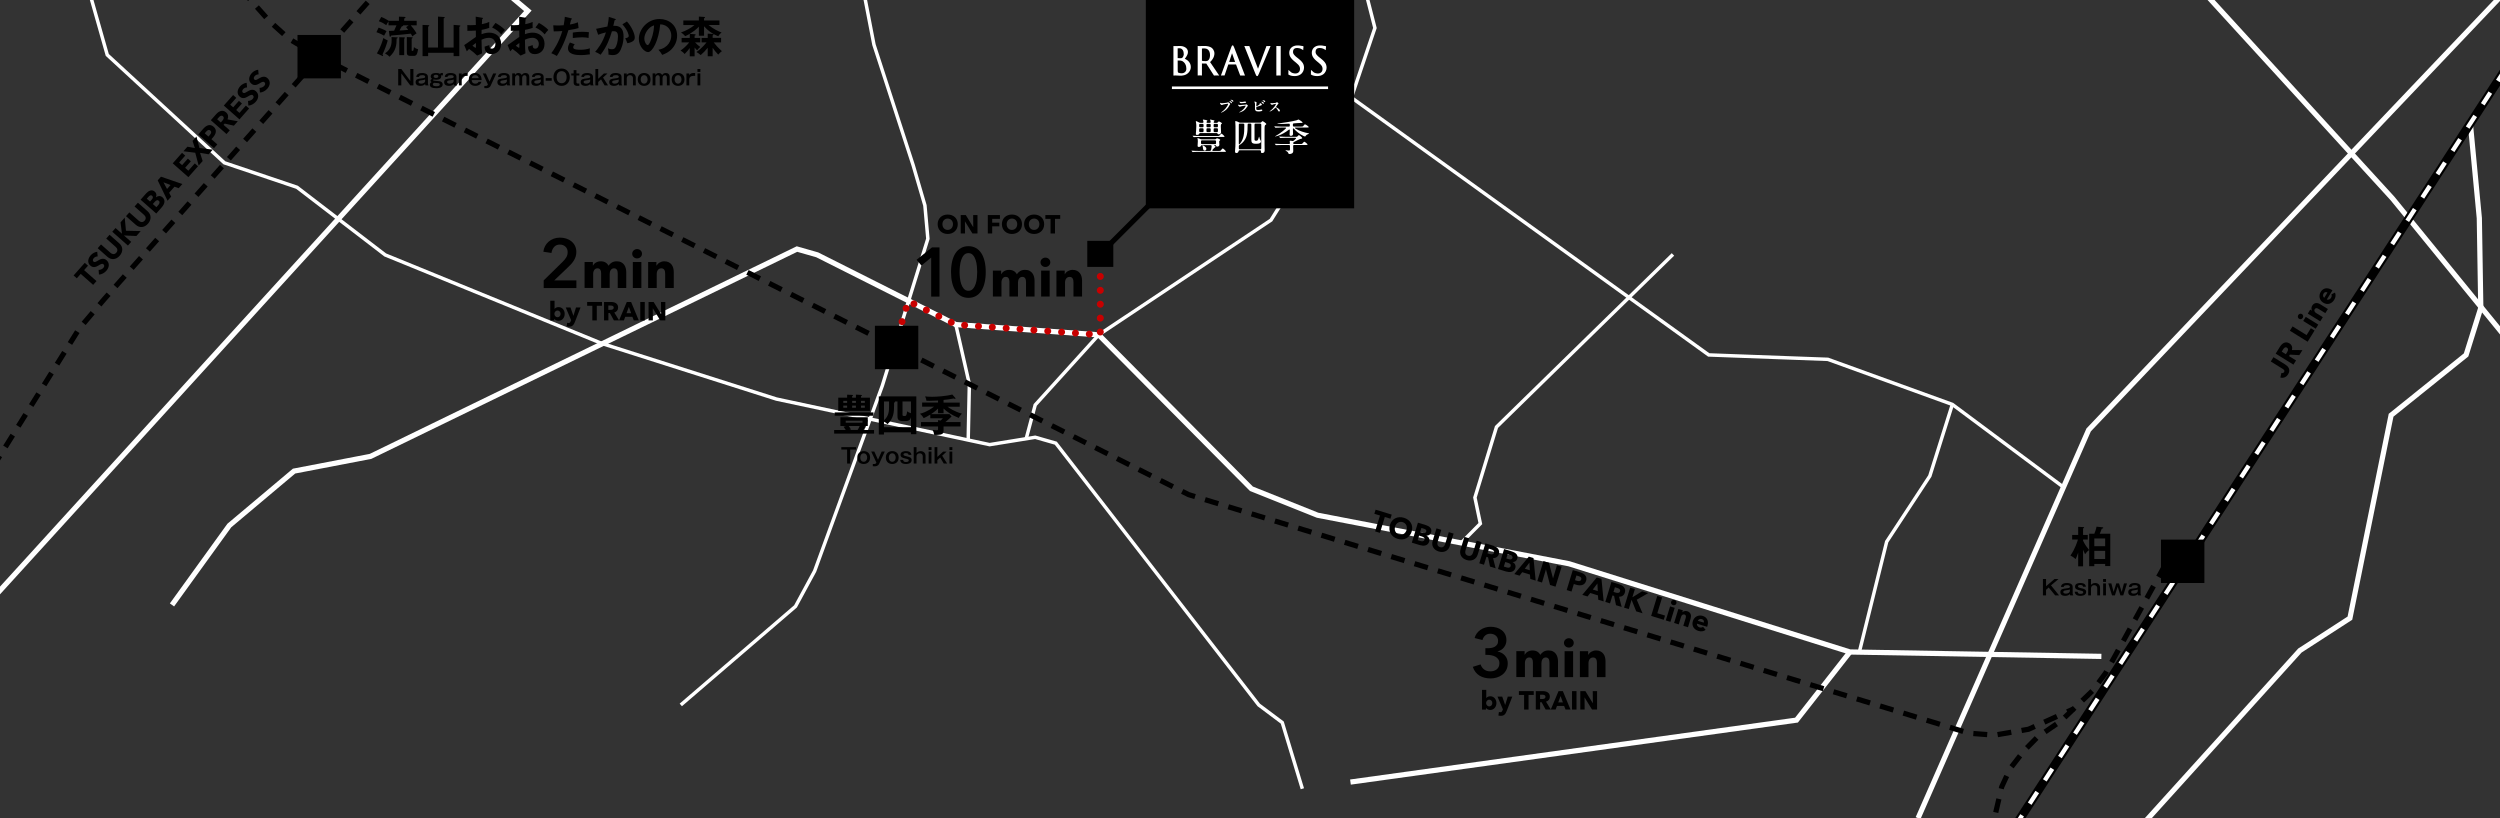 <?xml version="1.0" encoding="UTF-8"?>
<svg id="_レイヤー_2" data-name="レイヤー_2" xmlns="http://www.w3.org/2000/svg" xmlns:xlink="http://www.w3.org/1999/xlink" viewBox="0 0 1440 471.26">
  <rect x="0" y="0" width="1440" height="471.26" fill="#333333" stroke="none"/>
  <defs>
    <style>
      .cls-1 {
        stroke-dasharray: 8.03 6.02;
      }

      .cls-1, .cls-2, .cls-3, .cls-4, .cls-5, .cls-6, .cls-7, .cls-8, .cls-9, .cls-10 {
        fill: none;
      }

      .cls-1, .cls-3, .cls-4, .cls-5, .cls-6, .cls-7, .cls-8, .cls-9, .cls-10 {
        stroke-miterlimit: 10;
      }

      .cls-1, .cls-4, .cls-5, .cls-6, .cls-9 {
        stroke-width: 3px;
      }

      .cls-1, .cls-4, .cls-6, .cls-9, .cls-10 {
        stroke: #000;
      }

      .cls-11 {
        fill: #fff;
      }

      .cls-3 {
        stroke-dasharray: 8;
        stroke-width: 2.5px;
      }

      .cls-3, .cls-5, .cls-7 {
        stroke: #fff;
      }

      .cls-4 {
        stroke-dasharray: 8.01 6.01;
      }

      .cls-6 {
        stroke-dasharray: 8.01 6.01;
      }

      .cls-7 {
        stroke-width: 2px;
      }

      .cls-8 {
        stroke: #c80000;
        stroke-dasharray: 0 8;
        stroke-linecap: round;
        stroke-width: 4px;
      }

      .cls-10 {
        stroke-width: 5px;
      }

      .cls-12 {
        clip-path: url(#clippath);
      }
    </style>
    <clipPath id="clippath">
      <rect class="cls-2" width="1440" height="471.26"/>
    </clipPath>
  </defs>
  <g id="_レイヤー_1-2" data-name="レイヤー_1">
    <g>
      <g class="cls-12">
        <g>
          <g>
            <polyline class="cls-7" points="557.68 253.47 558.35 221.28 550.54 186.95"/>
            <polyline class="cls-5" points="99.06 348.44 132.09 302.7 169.37 271.35 213.41 262.88 459.06 143.45 470.71 146.78 545.08 184.21 550.54 186.95 632.86 192.88 720.8 281.52 758.92 296.77 903.76 324.72 1065.55 375.54 1210.4 378.08"/>
            <polyline class="cls-7" points="490.96 -38.67 503.39 25.71 525.98 95.17 532.75 118.32 534.45 137.52 508.19 222.23 469.22 328.95 458.21 349.28 392.14 406.04"/>
            <polyline class="cls-5" points="1245.97 -30.2 1378.12 114.37 1462.82 218.27"/>
            <polyline class="cls-5" points="1463.95 -26.81 1203.06 247.64 1104.8 471.26"/>
            <polyline class="cls-5" points="1150.18 567.72 1324.75 374.7 1353.55 356.06 1377.27 239.17 1420.47 204.44 1428.94 177.33 1428.09 125.66 1422.92 71.09"/>
            <polyline class="cls-5" points="235.44 -51.37 304.05 6.23 254.71 60.4 -23.76 366.22"/>
            <polyline class="cls-7" points="42.31 -36.97 61.79 31.64 129.25 93.77 171.06 107.87 221.88 146.84 346.97 197.95 447.2 229.85 570.02 256.11 596.28 251.87 608.14 255.26 725.03 406.04 738.59 416.2 750.16 454.32"/>
            <polyline class="cls-5" points="1065.55 375.54 1034.78 414.79 777.86 450.47"/>
            <polyline class="cls-7" points="662.35 -42.06 712.33 35.03 778.4 56.2 984.23 204.44 1052.85 206.98 1124.56 232.95 1188.57 280.61"/>
            <polyline class="cls-7" points="1124.56 232.95 1111.58 274.18 1086.73 312.01 1070.94 375.72"/>
            <polyline class="cls-7" points="841.62 312.73 852.68 301.59 849.55 286.6 861.98 245.94 963.62 146.55"/>
            <polyline class="cls-7" points="778.96 -34.72 791.95 16.11 778.4 56.2 767.11 70.88 732.09 126.79 632.86 192.88 596.28 233.24 591.08 252.71"/>
          </g>
          <g>
            <g>
              <g>
                <g>
                  <g>
                    <polyline class="cls-6" points="92.85 -93.42 143.29 -1.21 155.34 12.34 166.64 22.51 183.2 32.3 684.66 284.91 1134.16 422.32 1148.85 423.45 1168.42 420.06 1187.97 411.24"/>
                    <line class="cls-9" x1="1190.71" y1="410" x2="1194.35" y2="408.36"/>
                  </g>
                  <g>
                    <line class="cls-9" x1="1252" y1="316.53" x2="1250.07" y2="320.04"/>
                    <polyline class="cls-4" points="1247.17 325.3 1212.85 387.68 1205.32 397.85 1187.25 415.17 1173.56 424.58 1165.79 432.48 1157.88 442.65 1152.99 453.19 1149.22 469.38 1148.09 481.05 1154.16 540.71"/>
                  </g>
                </g>
                <polyline class="cls-1" points="267.75 -61.67 60.09 172.25 45.69 189.19 -20.9 295.9"/>
              </g>
              <g>
                <line class="cls-10" x1="1451.81" y1="26.48" x2="1101.22" y2="567.72"/>
                <line class="cls-3" x1="1451.81" y1="26.48" x2="1101.22" y2="567.72"/>
              </g>
            </g>
            <g>
              <rect x="626.27" y="138.73" width="15" height="15"/>
              <g>
                <rect x="660" width="120" height="120"/>
                <g>
                  <g>
                    <path class="cls-11" d="M686.97,87.61s-.06,0-.19-.15l-.41-.5s-.09-.09-.09-.13.02-.06.06-.06h.04c.98.13,3.01.15,3.68.15h6.8c.37,0,.61-.17.71-.52.19-.91.33-1.71.33-2.23,0-.39-.24-.58-.59-.58h-4.9c-.54,0-.52.24-.67.52-.13.24-.56.52-1.19.52-.5,0-.74-.22-.74-.59l.04-.82c.04-.74.09-1.47.09-1.78,0-.41-.04-1.26-.15-1.56-.02-.06-.06-.17-.06-.24,0-.04.02-.13.13-.13.15,0,.91.28,1.65.61.24.11.43.15.67.15h7.58c.26,0,.48-.09.69-.28.26-.24.43-.37.52-.37.24,0,1.91.63,1.91,1,0,.06-.04.13-.35.41-.2.2-.3.28-.3.56,0,.07.02.41.07.89l.06.93c0,.65-.58,1.04-1.24,1.04-.35,0-.54-.09-.63-.33-.06-.15-.06-.54-.67-.54-.56,0-.48.28-.28.39.37.22.67.43.67.54s-.13.22-.37.35c-.24.15-.8.71-1.39,1.39-.3.35-.15.67.3.67h3.51c.69,0,.74-.02,1.28-.72.41-.52.63-.69.78-.69.28,0,1.8,1.41,1.8,1.73,0,.22-.11.24-.69.24h-15.73c-.35,0-1.95.02-2.54.11l-.22.02ZM687.64,78.99c-.06,0-.11-.04-.2-.13l-.41-.48c-.06-.09-.09-.13-.09-.17,0-.02.02-.04.06-.04h.04c1.02.13,3.23.15,3.77.15h10.86c.56,0,.63-.02,1.23-.78.35-.43.5-.58.63-.58.3,0,1.78,1.41,1.78,1.67,0,.24-.17.26-.58.26h-14.13c-.56,0-2.49.04-2.75.09l-.22.02ZM688.81,77.15c0-.13.02-.37.04-.61.04-.56.22-2.47.22-4.05,0-.5-.06-1.54-.19-2.04-.02-.13-.09-.41-.09-.48,0-.15.11-.22.19-.22.19,0,1.08.48,1.73.82.24.15.48.19.74.19h1.23c.35,0,.56-.19.52-.56-.04-.35-.13-.67-.24-.91-.11-.24-.11-.26-.11-.32,0-.09.11-.11.17-.11.15,0,2.45.33,2.45.69,0,.09-.09.15-.15.22-.17.15-.35.28-.37.52-.04.32.15.48.5.48h1.39c.33,0,.52-.17.5-.52-.04-.54-.15-.82-.24-.98-.09-.17-.11-.24-.11-.28,0-.09.09-.13.15-.13s.26.04.48.09c.24.04.89.2,1.08.24.65.13.87.17.87.32,0,.06,0,.11-.11.22-.19.17-.37.37-.39.63-.02.32.19.41.5.41h1.26c.28,0,.48-.11.67-.35.28-.37.41-.48.58-.48.15,0,.61.24,1.04.5.65.39.71.46.71.61s-.11.26-.28.39c-.28.19-.37.3-.37,1.21,0,.8.02,1.8.11,2.73.02.26.04.56.04.82,0,.91-.98,1.19-1.47,1.19-.24,0-.39-.11-.48-.26-.15-.3-.22-.48-.65-.48h-9.38c-.54,0-.54.35-.69.58-.22.33-.69.5-1.17.5s-.69-.2-.69-.61ZM692.71,73.31c.35,0,.54-.2.54-.54v-.89c0-.35-.19-.54-.54-.54h-1.45c-.35,0-.54.19-.54.54v.89c0,.35.19.54.54.54h1.45ZM692.71,76.11c.35,0,.54-.2.54-.54v-1.15c0-.35-.19-.54-.54-.54h-1.45c-.35,0-.54.19-.54.54v1.15c0,.35.19.54.54.54h1.45ZM692.32,80.83c-.35,0-.54.2-.54.54v1.1c0,.35.2.54.54.54h7.58c.35,0,.54-.2.54-.54v-1.1c0-.35-.19-.54-.54-.54h-7.58ZM692.95,85.64c-.04-.28-.09-.89-.15-1.13-.06-.26-.09-.33-.17-.54-.04-.11-.06-.17-.06-.24,0-.02.02-.04.06-.04.06,0,.28.07.52.17,1,.48,1.73,1.08,1.73,1.89,0,.52-.37,1.02-.98,1.02s-.87-.52-.95-1.13ZM694.92,72.77c0,.35.19.54.54.54h1.37c.35,0,.54-.2.54-.54v-.89c0-.35-.19-.54-.54-.54h-1.37c-.35,0-.54.19-.54.54v.89ZM694.92,75.56c0,.35.19.54.54.54h1.37c.35,0,.54-.2.54-.54v-1.15c0-.35-.19-.54-.54-.54h-1.37c-.35,0-.54.19-.54.54v1.15ZM699.6,71.34c-.35,0-.54.19-.54.54v.89c0,.35.2.54.54.54h1.39c.35,0,.54-.2.54-.54v-.89c0-.35-.19-.54-.54-.54h-1.39ZM699.6,73.87c-.35,0-.54.19-.54.54v1.15c0,.35.2.54.54.54h1.39c.35,0,.54-.2.54-.54v-1.15c0-.35-.19-.54-.54-.54h-1.39Z"/>
                    <path class="cls-11" d="M711.38,87.2c0-.2.02-.54.04-.74.28-2.51.22-5.96.22-9.01v-4.72c0-.69-.04-1.67-.11-2.34-.02-.2-.02-.3-.02-.39,0-.17.02-.28.19-.28.43,0,1.3.39,1.97.76.24.13.43.17.69.17h11.55c.28,0,.48-.09.67-.33.28-.32.5-.54.67-.54.26,0,2.15,1.26,2.15,1.67,0,.22-.19.32-.41.43-.48.24-.61.65-.61,2.51v8.32c0,1.41.06,3.29.06,3.97,0,.78-.39,1.47-1.41,1.47-.54,0-.71-.24-.71-.65v-.41c0-.35-.19-.54-.54-.54h-11.77c-.33,0-.5.15-.56.48-.15.63-.5,1.13-1.28,1.13-.65,0-.8-.5-.8-.95ZM713.55,85.44c0,.35.19.54.54.54h11.87c.35,0,.54-.2.54-.54v-13.69c0-.35-.19-.54-.54-.54h-2.82c-.35,0-.54.2-.54.54v8.32c0,.69.06,1,1,1,.82,0,.95-.28,1.5-2.06.06-.22.09-.26.15-.26s.11.11.17.46c.09.46.28,1.06.61,1.56.15.22.28.5.28.69,0,.32-.11.58-.39.8-.58.5-1.6.56-2.38.56-2.45,0-2.77-.72-2.77-2.41v-8.67c0-.35-.2-.54-.54-.54h-1.06c-.35,0-.54.2-.54.54,0,4.57-.17,7.84-3.16,10.66-.37.35-.8.67-1.15.89-.43.28-.76.28-.76,1.1v1.04ZM716.71,71.75c0-.35-.2-.54-.54-.54h-2.08c-.35,0-.54.2-.54.54v10.86c0,.84.24.67.71.11,2.23-2.73,2.45-6.07,2.45-9.64v-1.32Z"/>
                    <path class="cls-11" d="M734.52,78.66c-.06,0-.11-.02-.11-.06s.04-.09.24-.2c1.23-.71,3.01-1.84,4.31-2.93.58-.48,1.08-.91,1.54-1.32.35-.35.54-.67-.17-.67h-2.43c-1.17,0-2.54.02-2.97.09-.13.02-.22.02-.24.02s-.11-.02-.19-.13l-.41-.5c-.09-.11-.09-.13-.09-.15s.02-.04.06-.04h.11c.52.07,2.77.15,3.81.15h4.42c.43,0,.54-.24.54-.54l-.02-.61c0-.37-.2-.54-.56-.52-1.95.11-3.83.2-5.61.15-.76,0-.98-.04-.98-.15,0-.07.06-.09.41-.13,3.03-.39,7.61-1.04,10.53-1.8.37-.11.56-.17.72-.28.19-.13.32-.22.43-.22.15,0,.72.35,1.06.56.76.48,1.39.98,1.39,1.15,0,.26-.3.28-.48.28h-.52c-.39,0-1.39.04-1.97.09-.74.06-1.41.13-2.12.17-.35.02-.52.2-.52.54v.76c0,.35.19.54.54.54h4.1c1.06,0,1.1-.04,1.58-.63.43-.52.54-.67.76-.67.3,0,2.15,1.23,2.15,1.56,0,.28-.37.3-1.15.3h-6.35c-.65,0-.67.26-.04.67,2.06,1.26,5.18,2.28,7.35,2.62.33.06.39.11.39.17s-.04.11-.2.15c-.87.32-1.47.69-1.84,1.34-.09.15-.2.19-.37.19-.13,0-.32-.06-.63-.19-1.3-.61-2.38-1.3-3.51-2.19-.93-.74-1.3-1.1-2.12-2.04-.3-.39-.65-.3-.65.09,0,.91.02,1.47.06,2.06l.02.87c0,.58-.52,1.04-1.21,1.04s-.78-.43-.78-.91c0-.22.02-.43.04-.65.02-.43.06-1,.09-1.58,0-.58-.24-.67-.72-.28-1.82,1.45-3.88,2.56-5.87,3.29-.76.26-1.62.52-1.82.52ZM738.18,83.52c-.65,0-2.69.04-2.95.09l-.24.02c-.07,0-.11-.02-.2-.13l-.41-.5s-.11-.11-.11-.15.06-.04.09-.04h.09c1,.09,2.6.15,3.83.15h4.2c.35,0,.54-.2.52-.54-.02-.22-.04-.43-.09-.65-.02-.11-.04-.28-.04-.39,0-.26.13-.35.37-.35.15,0,.43.04.67.09.13.02.28.06.46.09.28.06.5.02.71-.13.48-.35.89-.69,1.21-1.04.35-.35.3-.67-.3-.67h-5.33c-.65,0-2.47.02-2.97.09-.15.02-.22.02-.24.02-.06,0-.11-.04-.17-.13l-.43-.5c-.06-.09-.09-.13-.09-.15s.02-.04.06-.04h.09c.67.07,2.82.15,3.86.15h5.94c.28,0,.48-.09.67-.33.52-.56.65-.65.8-.65.26,0,1.88,1.24,1.88,1.73,0,.2-.13.28-.41.32-.3.07-.65.13-.91.24-.67.28-2.25,1.04-3.51,1.73-.26.15-.37.37-.37.65s.2.46.54.46h3.49c1.04,0,1.1-.04,1.56-.56.48-.58.63-.76.82-.76.32,0,1.88,1.28,1.88,1.6,0,.28-.28.28-.87.28h-6.89c-.35,0-.54.17-.54.54l.02.93c0,.56.04,1.58.04,1.95,0,1.19-.85,1.78-2.25,1.78-.33,0-.46-.09-.56-.43-.17-.63-.8-1.13-1.45-1.45-.2-.11-.24-.15-.24-.22s.04-.09.13-.09c.13,0,1.52.19,1.8.19.67,0,.67-.3.67-.8v-1.86c0-.35-.2-.54-.54-.54h-4.31Z"/>
                  </g>
                  <g>
                    <path class="cls-11" d="M765,49.81h-89.99s.1.78,0,1.48h89.99c-.13-.88,0-1.48,0-1.48Z"/>
                    <g>
                      <path class="cls-11" d="M689.86,43.5c.94-.17,2.45,0,2.45,0v-6.93l2.52.04,4.4,6.89c1.33-.09,3.03.01,3.03.01l-5.26-7.76c.05-.05.13-.13.22-.21l.1-.1c.12-.13.24-.26.36-.39l.33-.37h-.01c.81-1.02,1.28-2.05,1.44-3.13l.04-.37c.01-.15.02-.3.02-.46,0-1.62-1.03-2.79-1.63-3.22-.86-.65-2.62-1.08-4.18-1.02h0c-.1,0-.22,0-.35,0-.12,0-.26,0-.41,0-.36,0-.74.02-1.07.03l-.71.02s-.17,0-.35-.01l-.93-.03v17.01ZM694.62,35.22c-.08,0-.16,0-.24,0-1.08,0-1.8-.11-2.07-.22v-7.04c.22-.04.7-.1,1.27-.1.37,0,.73.05,1.06.14.03,0,.06.02.09.03h.04c.05.03.11.05.16.07.04.02.09.03.13.05.05.02.1.05.16.08l.04.02s.04.02.06.03c.08.04.15.09.23.14.02.01.04.03.06.04l.04.03s.09.07.13.11c.03.03.06.06.09.08.04.04.09.09.13.13l.07.08c.06.07.12.15.17.22l.06.09c.04.06.08.12.11.18.02.04.04.07.06.11.03.06.07.13.1.2l.04.1c.04.1.08.2.11.31l.02.08c.03.09.05.18.07.27l.03.12c.02.09.03.17.05.26l.02.12c.04.28.06.58.06.87,0,1.4-.44,2.54-1.17,3.04h0c-.23.16-.52.27-.88.32-.08.01-.16.02-.24.02h-.06Z"/>
                      <path class="cls-11" d="M749.94,35.71c-.07-.08-.14-.17-.22-.26l-.09-.1c-.06-.07-.13-.14-.22-.23l-.07-.08c-.1-.1-.2-.2-.33-.32-.1-.1-.21-.19-.32-.29l-.12-.1c-.09-.08-.18-.15-.27-.23l-.12-.1c-.13-.11-.26-.21-.41-.34l-.61-.48c-.13-.11-.26-.21-.38-.3l-.12-.1c-.08-.06-.15-.13-.23-.19l-.11-.1c-.07-.06-.13-.11-.19-.17l-.1-.1c-.06-.05-.11-.11-.16-.16-.92-.91-1.1-1.5-1.1-2.28,0-1.31.88-2.15,2.24-2.15h.15c.94.02,1.53.24,1.96.39l.05.02c.37.14.96.5.97.51l.53.33v-.62c.03-.75.1-1.04.13-1.18.04-.16,0-.31-.1-.43-.06-.06-.17-.14-.35-.14-.22,0-.43-.04-.83-.12-.64-.15-1.31-.23-2.09-.23-.09,0-.18,0-.27,0-2.77.1-4.56,1.77-4.56,4.24,0,1.09.31,2.01,1.02,2.95h0s.18.23.18.23c.04.05.08.1.12.14l.12.14c.06.07.13.15.2.22l.13.14s.09.1.14.15c.05.05.11.11.17.16.07.07.15.14.22.21.06.05.12.11.18.16.06.05.11.1.17.15.07.06.14.12.2.17l1.1.91c.46.38.82.71,1.11,1.01.06.07.15.17.23.25.66.76.91,1.41.91,2.41,0,1.21-.84,2.52-2.67,2.52-.06,0-.12,0-.18,0-.08,0-.16,0-.24-.02l-.94-.18-.63-.23s-.06-.03-.09-.05c-.03-.02-.06-.03-.09-.05l-.32-.21c-.29-.21-.72-.63-.86-.77-.04-.04-.07-.07-.08-.07l-.58-.47v.74c0,.52-.03,1.66-.03,1.68v.2s.17.11.17.11c.88.54,2.03.81,3.41.81.1,0,.2,0,.29,0,1.23-.04,2.33-.38,3.17-.97,1.46-1.04,1.99-2.68,1.99-3.88,0-1.27-.35-2.25-1.17-3.27Z"/>
                      <path class="cls-11" d="M762.93,35.71c-.07-.08-.14-.17-.22-.26l-.09-.1c-.06-.07-.13-.14-.22-.23l-.07-.08c-.1-.1-.2-.2-.33-.32-.1-.1-.21-.19-.32-.29l-.12-.1c-.09-.08-.18-.15-.27-.23l-.12-.1c-.13-.11-.26-.21-.41-.34l-.61-.48c-.13-.11-.26-.21-.38-.3l-.12-.1c-.08-.06-.15-.13-.23-.19l-.11-.1c-.07-.06-.13-.11-.19-.17l-.1-.1c-.06-.05-.11-.11-.16-.16-.92-.91-1.1-1.5-1.1-2.28,0-1.31.88-2.15,2.24-2.15h.15c.94.02,1.53.24,1.96.39l.05.02c.37.14.96.5.97.51l.53.33v-.62c.03-.75.1-1.04.13-1.18.04-.16,0-.31-.1-.43-.06-.06-.17-.14-.35-.14-.22,0-.43-.04-.83-.12-.64-.15-1.31-.23-2.09-.23-.09,0-.18,0-.27,0-2.77.1-4.56,1.77-4.56,4.24,0,1.09.31,2.01,1.02,2.95h0s.18.23.18.23c.04.05.08.1.12.14l.12.14c.06.07.13.15.2.22l.13.14s.09.1.14.15c.05.05.11.11.17.16.07.07.15.14.22.21.06.05.12.11.18.16.06.05.11.1.17.15.07.06.14.12.2.17l1.1.91c.46.38.82.71,1.11,1.01.06.07.15.17.23.25.66.76.91,1.41.91,2.41,0,1.21-.84,2.52-2.67,2.52-.06,0-.12,0-.18,0-.08,0-.16,0-.24-.02l-.94-.18-.63-.23s-.06-.03-.09-.05c-.03-.02-.06-.03-.09-.05l-.32-.21c-.29-.21-.72-.63-.86-.77-.04-.04-.07-.07-.08-.07l-.58-.47v.74c0,.52-.03,1.66-.03,1.68v.2s.17.11.17.11c.88.54,2.03.81,3.41.81.1,0,.2,0,.29,0,1.23-.04,2.33-.38,3.17-.97,1.46-1.04,1.99-2.68,1.99-3.88,0-1.27-.35-2.25-1.17-3.27Z"/>
                      <path class="cls-11" d="M710.85,27.28c-.34-.83-.5-1.15-.85-1.15h-.01c-.35.01-.53.36-.82,1.18l-5.92,16.19c.87-.08,2.1-.02,2.1-.02l2.15-6.34h4.46l2.41,6.38c.42-.04,2.07-.05,2.75,0l-6.27-16.25ZM708.02,35.66l1.63-5.01,1.76,5.01"/>
                      <path class="cls-11" d="M735.17,43.51c.95-.09,2.52,0,2.52,0v-17.01s-1.17.07-2.52,0v17.01Z"/>
                      <path class="cls-11" d="M682.44,33.82l.03-.03c.72-.76,1.53-2.27,1.66-2.92.24-1,.11-1.87-.38-2.6-.87-1.3-2.56-1.62-2.9-1.67-.07-.01-.15-.02-.23-.03h-.08c-.09-.02-.18-.03-.27-.04-.09,0-.18-.01-.28-.02h-.11c-.05-.01-.1-.01-.16-.02-.07,0-.13,0-.2,0-.58,0-1.13.02-1.56.04-.31.01-.58.02-.8.02-.09,0-.22,0-.41-.01-.14,0-.3-.01-.49-.02h-.37s0,17,0,17l.93-.04c.18,0,.31-.01.34-.01.07,0,.66.02,1.31.06.29,0,.6.02.86.04.31.02.57.03.7.03h.48c2.18-.14,3.9-1.12,4.79-2.75,0,0,.07-.12.11-.2.01-.03.02-.05.05-.11.05-.1.09-.2.13-.3.02-.06.05-.13.07-.19.03-.1.06-.21.09-.31v-.04s.04-.1.05-.14c.02-.11.04-.23.06-.34v-.05s.02-.08.02-.11c.02-.17.03-.34.03-.51,0-2.57-1.99-4.08-3.47-4.71ZM678.34,27.86c.3-.07.72-.07.94-.07,1.89,0,2.57,1.74,2.57,3.36,0,.09,0,.19-.01.28v.09c-.08.61-.32,1.17-.68,1.58-.24.27-.39.36-.72.4-.04,0-.09.01-.16.02-.06,0-.12,0-.21.01-.06,0-.12,0-.19,0h-.43c-.55,0-.9-.03-1.12-.06v-5.62ZM683.32,39.84v.11c-.02.08-.03.15-.05.23,0,.04-.01.07-.02.11-.02.07-.04.14-.06.21l-.02.08c-.35,1.01-1.18,1.39-1.81,1.54-.11.03-.23.05-.34.06h-.06c-.11.02-.22.02-.32.02-.55,0-1.28-.07-1.73-.28h-.02c-.05-.04-.1-.06-.16-.1-.03-.02-.06-.04-.11-.07-.02-.02-.04-.03-.06-.06-.01-.02-.03-.03-.04-.06-.01-.02-.02-.05-.04-.1-.01-.04-.02-.07-.04-.14,0-.05-.02-.11-.03-.18,0-.07-.01-.14-.02-.22l-.03-.47c0-1.29-.02-5.68-.02-5.68.38,0,.91,0,1.23.02.08,0,.14,0,.2.02l.18.02h.04c.05.01.16.03.21.04.04,0,.09.02.13.03l.08.02s.07.02.11.03l.33.12s.05.02.08.03c.03.01.05.03.08.04l.14.07s.09.06.17.11l.07.04c.48.33.87.74,1.18,1.24.66,1.06.76,2.2.76,2.8,0,.13,0,.25-.02.36Z"/>
                      <path class="cls-11" d="M724.62,39.59l-5.03-13.09c-.3.05-1.52.07-2.87-.01l6.3,15.77c.42,1.05.61,1.54,1.05,1.58h.06c.37,0,.49-.26.94-1.24l6.78-16.12c-1.17.09-1.85.05-2.36.02l-4.87,13.09Z"/>
                    </g>
                    <g>
                      <path class="cls-11" d="M703.11,59.3c.1.04.17.08.35.12.24.06.4.05.73.03.8-.06,1.44-.13,2.23-.24.42-.06.47-.08.81-.23.08-.03.16-.04.21-.04.21,0,.52.23.69.38.18.15.48.39.48.63,0,.15-.15.27-.24.35-.12.12-.21.31-.3.52-.64,1.39-1.9,2.64-3.43,3.54-.15.09-1.07.54-1.27.54-.06,0-.09-.03-.09-.07s.03-.07.15-.15c.54-.37,2.32-1.63,3.41-3.5.16-.27.57-1.04.57-1.28,0-.1-.08-.17-.19-.17-.16,0-.4.03-1.58.25-.56.1-1.15.21-1.57.43-.13.07-.21.1-.29.1-.19,0-.37-.1-.7-.42-.23-.21-.29-.32-.29-.55,0-.28.04-.35.1-.35.04,0,.14.07.23.11ZM709.58,59.1c0,.23-.13.4-.32.4-.15,0-.25-.1-.34-.24-.17-.28-.48-.6-.74-.8-.09-.07-.12-.1-.12-.15,0-.08.12-.08.16-.08.73,0,1.36.45,1.36.87ZM710.41,58.29c0,.18-.11.34-.29.34-.22,0-.31-.16-.49-.37-.15-.18-.44-.42-.73-.57-.08-.04-.13-.07-.13-.12,0-.07.18-.09.35-.09.49,0,1.29.26,1.29.81Z"/>
                      <path class="cls-11" d="M713.98,64.55c.75-.39,1.49-.93,2.14-1.57.52-.5.88-1.01,1.2-1.57.06-.1.18-.32.18-.43,0-.07-.03-.15-.17-.15-.2,0-1.74.28-2.14.35-.32.06-.53.11-.73.2-.18.08-.22.09-.28.09-.23,0-.61-.25-.83-.55-.1-.15-.26-.44-.26-.56,0-.04,0-.08.06-.08.06,0,.14.04.26.09.22.08.63.15.87.15.54,0,1.57-.11,2.13-.18.52-.06.93-.1,1.06-.11.06,0,.09-.02.16-.05.1-.04.17-.08.24-.08.16,0,.34.15.53.3.16.13.37.31.37.53,0,.12-.06.2-.28.38-.16.13-.29.35-.43.58-.61.96-1.33,1.74-2.57,2.33-.52.25-1.42.57-1.63.57-.05,0-.1-.02-.1-.07s.03-.08.21-.17ZM714.34,58.65c.17.04.28.08.56.08.7,0,1.18-.05,1.63-.16.3-.08.45-.1.61-.1.34,0,.65.2.65.43,0,.4-.75.41-1.08.43-.59.04-1.81.16-1.91.16-.61,0-.86-.76-.86-.87,0-.04.02-.06.06-.06s.15.04.34.1Z"/>
                      <path class="cls-11" d="M722.83,58.51c.35,0,.62.22.83.38.08.06.19.16.19.28,0,.1-.14.38-.16.54-.04.36-.06,1-.06,1.32,0,.13.05.17.12.17.1,0,.3-.08.79-.37.85-.52,1.11-.8,1.11-.95,0-.17-.09-.29-.09-.35,0-.08.14-.08.25-.08.51,0,1.03.46,1.03.86,0,.2-.12.31-.38.35-.17.03-.35.12-.71.27-.59.24-1.25.44-1.87.61-.19.05-.28.2-.28.54,0,.73.03,1.03.29,1.16.23.11.62.12.89.12.5,0,1-.1,1.5-.22.16-.03.25-.05.36-.05.26,0,.48.17.48.38,0,.26-.22.42-.54.54-.59.2-1.5.2-1.78.2-.58,0-1.22-.05-1.63-.53-.25-.29-.31-.64-.31-1.44,0-.48.03-1.59.03-2.07,0-.61-.1-.99-.3-1.36-.05-.1-.09-.16-.09-.19,0-.09.17-.12.31-.12ZM726.68,58.58c.74,0,1.31.46,1.31.86,0,.19-.12.39-.33.39-.18,0-.27-.11-.36-.24-.19-.27-.45-.58-.71-.79-.09-.07-.12-.11-.12-.16,0-.05.1-.07.21-.07ZM727.61,57.76c.49,0,1.17.22,1.17.72,0,.16-.09.35-.3.35-.19,0-.29-.1-.48-.32-.21-.23-.52-.42-.73-.51-.1-.04-.13-.07-.13-.11,0-.1.39-.12.48-.12Z"/>
                      <path class="cls-11" d="M734.84,59.8c-.13,0-1.07.24-1.49.35-.19.05-.23.09-.35.16-.1.06-.2.11-.29.11-.1,0-.22-.04-.48-.22-.25-.16-.29-.23-.36-.42-.06-.15-.1-.35-.1-.4s.03-.08.08-.08c.11,0,.51.16.8.16.41,0,1.34-.09,1.77-.16.48-.08.53-.09.75-.25.16-.12.26-.16.33-.16.29,0,.9.49.9.74,0,.09-.03.12-.22.26-.16.11-.18.14-.37.43-.24.37-.54.8-.75,1.09-.08.1-.09.15-.09.2,0,.08.03.15.16.21.43.2.81.41,1.23.72.53.4.87.85.87,1.23,0,.25-.22.48-.48.48-.29,0-.43-.16-.68-.64-.31-.61-.52-.93-.93-1.37-.22-.23-.29-.27-.37-.27-.07,0-.15.02-.26.15-.65.74-1.56,1.43-2.35,1.82-.44.22-.78.32-.86.32-.06,0-.09-.02-.09-.06,0-.03.03-.06.29-.24.91-.64,1.9-1.59,2.59-2.55.57-.8.88-1.34.88-1.53,0-.05-.04-.1-.12-.1Z"/>
                    </g>
                  </g>
                </g>
              </g>
              <line class="cls-9" x1="633.77" y1="146.23" x2="673.53" y2="106.47"/>
            </g>
          </g>
        </g>
      </g>
      <g>
        <g>
          <g>
            <g>
              <path d="M855.58,373.38h1.28c.72,0,1.43-.06,2.14-.18.71-.12,1.35-.34,1.94-.66.59-.32,1.06-.75,1.42-1.3.36-.55.54-1.26.54-2.14,0-.64-.12-1.21-.36-1.72-.24-.51-.57-.93-.98-1.28-.41-.35-.89-.61-1.44-.8-.55-.19-1.11-.28-1.7-.28-1.17,0-2.15.33-2.92,1-.77.67-1.31,1.55-1.6,2.64l-4.52-1.16c.24-.96.65-1.83,1.22-2.62.57-.79,1.27-1.47,2.08-2.04.81-.57,1.73-1.02,2.74-1.34,1.01-.32,2.08-.48,3.2-.48,1.23,0,2.39.17,3.5.5,1.1.33,2.07.83,2.91,1.48.83.65,1.49,1.46,1.96,2.42.48.96.71,2.08.71,3.36,0,1.52-.46,2.87-1.38,4.06-.92,1.19-2.15,1.97-3.7,2.34v.08c1.73.35,3.14,1.13,4.22,2.34,1.08,1.21,1.62,2.7,1.62,4.46,0,1.47-.28,2.75-.85,3.84-.57,1.09-1.32,2-2.26,2.72s-1.99,1.26-3.17,1.62c-1.17.36-2.36.54-3.56.54s-2.33-.13-3.4-.38c-1.07-.25-2.05-.65-2.94-1.18-.89-.53-1.68-1.23-2.36-2.08-.68-.85-1.21-1.87-1.58-3.04l4.48-1.4c.35,1.12.99,2.07,1.94,2.84.95.77,2.18,1.16,3.7,1.16.61,0,1.23-.09,1.86-.26.63-.17,1.19-.45,1.68-.82.49-.37.89-.85,1.2-1.44.31-.59.46-1.31.46-2.16,0-.91-.22-1.67-.66-2.3-.44-.63-.99-1.12-1.66-1.48-.67-.36-1.41-.62-2.22-.78-.81-.16-1.59-.24-2.34-.24h-1.2v-3.84Z"/>
              <path d="M892.5,390.02v-8.16c0-.42-.03-.83-.09-1.22s-.17-.72-.33-1c-.16-.28-.38-.5-.65-.68-.27-.17-.63-.26-1.06-.26s-.79.09-1.1.27-.57.42-.78.72-.37.65-.47,1.04c-.1.39-.15.79-.15,1.21v8.07h-4.92v-8.52c0-.86-.17-1.54-.51-2.04-.34-.5-.88-.75-1.62-.75-.78,0-1.39.31-1.81.93-.43.62-.65,1.38-.65,2.28v8.1h-4.95v-14.94h4.77v2.07h.06c.18-.32.4-.63.67-.93s.6-.56.98-.79c.38-.23.81-.41,1.27-.55.47-.14.98-.21,1.55-.21,1.08,0,1.99.22,2.74.66.75.44,1.33,1.07,1.76,1.89.5-.78,1.14-1.4,1.92-1.86.78-.46,1.73-.69,2.85-.69,1.02,0,1.88.19,2.56.56.69.37,1.24.85,1.67,1.44.42.59.72,1.25.91,1.98.19.73.29,1.45.29,2.15v9.24h-4.92Z"/>
              <path d="M906.48,370.31c0,.38-.07.73-.22,1.06-.15.33-.35.61-.6.85-.25.24-.55.43-.9.57-.35.14-.72.21-1.1.21-.8,0-1.47-.26-2.01-.79-.54-.53-.81-1.16-.81-1.91,0-.36.07-.71.21-1.04.14-.33.34-.61.6-.85.26-.24.56-.43.9-.58.34-.15.71-.22,1.11-.22s.75.07,1.1.21c.35.14.65.33.9.57.25.24.45.52.6.85.15.33.22.69.22,1.06ZM901.2,390.02v-14.94h4.92v14.94h-4.92Z"/>
              <path d="M919.83,390.02v-8.16c0-.42-.04-.82-.1-1.2-.07-.38-.19-.71-.35-1-.16-.29-.39-.52-.67-.69-.29-.17-.66-.26-1.1-.26s-.82.09-1.15.26c-.33.17-.6.41-.83.7-.22.3-.39.65-.49,1.04-.11.39-.17.79-.17,1.21v8.1h-4.95v-14.94h4.77v2.07h.06c.18-.32.42-.63.71-.94.29-.31.63-.57,1.02-.8.39-.22.81-.4,1.27-.54.46-.14.95-.21,1.47-.21,1,0,1.85.18,2.55.54.7.36,1.26.82,1.69,1.4s.74,1.23.93,1.97c.19.74.29,1.48.29,2.22v9.24h-4.95Z"/>
              <path d="M861.94,404.95c0,.52-.08,1.02-.24,1.5-.16.48-.39.9-.7,1.27-.31.37-.68.66-1.12.88-.44.22-.94.33-1.5.33-.5,0-.97-.1-1.42-.31-.45-.2-.79-.5-1.03-.88h-.03v.98h-2.26v-11.34h2.46v4.67h.03c.21-.25.5-.48.89-.69.38-.21.84-.31,1.39-.31s1.03.1,1.46.31.8.49,1.11.85c.3.36.54.78.71,1.25.17.48.25.97.25,1.49ZM859.57,404.95c0-.24-.04-.47-.11-.71-.08-.23-.19-.43-.34-.61-.15-.18-.33-.32-.55-.43-.22-.11-.48-.17-.77-.17s-.53.05-.75.17c-.22.11-.41.25-.56.43-.16.18-.28.39-.36.61-.09.23-.13.47-.13.71s.04.48.13.71c.08.23.2.43.36.61.15.18.34.32.56.43.22.11.47.17.75.17s.54-.05.77-.17c.22-.11.4-.25.55-.43.15-.18.26-.39.34-.62.07-.23.11-.47.11-.71Z"/>
              <path d="M867.72,409.84c-.15.39-.32.74-.5,1.04-.19.3-.4.56-.66.78-.26.21-.56.38-.9.49-.34.11-.75.17-1.22.17-.23,0-.47-.02-.71-.05-.25-.03-.46-.07-.64-.12l.27-2.07c.12.04.25.07.4.1s.28.04.4.04c.38,0,.65-.09.83-.26.17-.18.31-.42.44-.74l.24-.62-3.12-7.35h2.73l1.67,4.8h.04l1.49-4.8h2.61l-3.35,8.59Z"/>
              <path d="M880.44,400.28v8.43h-2.56v-8.43h-3v-2.19h8.56v2.19h-3Z"/>
              <path d="M890.29,408.71l-2.31-4.22h-.87v4.22h-2.5v-10.62h4.05c.51,0,1.01.05,1.49.16.48.1.92.28,1.3.53s.69.58.92.99c.23.41.34.92.34,1.53,0,.72-.19,1.32-.58,1.81s-.93.84-1.62,1.05l2.77,4.54h-3ZM890.19,401.35c0-.25-.05-.45-.16-.61s-.24-.27-.41-.36c-.17-.08-.35-.14-.56-.17-.21-.03-.4-.05-.6-.05h-1.37v2.48h1.22c.21,0,.43-.02.65-.05.22-.03.42-.1.6-.19.18-.09.33-.22.44-.39.12-.17.17-.39.17-.66Z"/>
              <path d="M901.75,408.71l-.82-2.08h-4.11l-.78,2.08h-2.79l4.46-10.62h2.49l4.41,10.62h-2.85ZM898.9,400.93l-1.35,3.65h2.67l-1.32-3.65Z"/>
              <path d="M905.49,408.71v-10.62h2.58v10.62h-2.58Z"/>
              <path d="M917.01,408.71l-4.28-6.95h-.04l.06,6.95h-2.49v-10.62h2.92l4.26,6.93h.05l-.06-6.93h2.49v10.62h-2.91Z"/>
            </g>
            <g>
              <path d="M551.67,129.13c0,.84-.15,1.61-.44,2.3-.29.7-.69,1.29-1.21,1.78-.52.5-1.13.88-1.84,1.15-.71.27-1.48.41-2.31.41s-1.6-.14-2.3-.41c-.7-.27-1.31-.65-1.83-1.15-.52-.49-.92-1.09-1.21-1.78-.29-.69-.44-1.46-.44-2.3s.14-1.62.44-2.3c.29-.68.69-1.27,1.21-1.75.51-.48,1.12-.85,1.83-1.11.71-.26,1.47-.39,2.3-.39s1.6.13,2.31.39c.71.26,1.32.63,1.84,1.11s.92,1.06,1.21,1.75c.29.69.44,1.45.44,2.3ZM548.92,129.13c0-.46-.07-.89-.23-1.29-.15-.4-.36-.74-.62-1.03-.26-.28-.58-.51-.96-.67-.38-.17-.79-.25-1.24-.25s-.86.08-1.23.25c-.37.16-.69.39-.96.67-.27.29-.48.63-.62,1.03-.15.4-.22.83-.22,1.29s.07.92.22,1.33c.15.41.36.75.62,1.04.27.29.58.52.95.68.37.17.78.25,1.23.25s.86-.08,1.23-.25c.37-.17.69-.39.96-.68.27-.29.48-.64.63-1.04.15-.41.23-.85.23-1.33Z"/>
              <path d="M560.12,134.49l-4.28-6.95h-.04l.06,6.95h-2.49v-10.62h2.92l4.26,6.93h.05l-.06-6.93h2.49v10.62h-2.91Z"/>
              <path d="M571.5,126.06v2.19h4.11v2.11h-4.11v4.12h-2.53v-10.62h6.99v2.19h-4.46Z"/>
              <path d="M588.67,129.13c0,.84-.15,1.61-.44,2.3-.29.7-.69,1.29-1.21,1.78-.52.5-1.13.88-1.84,1.15-.71.27-1.48.41-2.31.41s-1.6-.14-2.3-.41c-.7-.27-1.31-.65-1.83-1.15-.52-.49-.92-1.09-1.21-1.78-.29-.69-.44-1.46-.44-2.3s.14-1.62.44-2.3c.29-.68.69-1.27,1.21-1.75.51-.48,1.12-.85,1.83-1.11.71-.26,1.47-.39,2.3-.39s1.6.13,2.31.39c.71.26,1.32.63,1.84,1.11s.92,1.06,1.21,1.75c.29.69.44,1.45.44,2.3ZM585.93,129.13c0-.46-.07-.89-.23-1.29-.15-.4-.36-.74-.62-1.03-.26-.28-.58-.51-.96-.67-.38-.17-.79-.25-1.24-.25s-.86.08-1.23.25c-.37.16-.69.39-.96.67-.27.29-.48.63-.62,1.03-.15.4-.22.83-.22,1.29s.07.92.22,1.33c.15.41.36.75.62,1.04.27.29.58.52.95.68.37.17.78.25,1.23.25s.86-.08,1.23-.25c.37-.17.69-.39.96-.68.27-.29.48-.64.63-1.04.15-.41.23-.85.23-1.33Z"/>
              <path d="M601.44,129.13c0,.84-.15,1.61-.44,2.3-.29.7-.69,1.29-1.21,1.78-.52.5-1.13.88-1.84,1.15-.71.27-1.48.41-2.31.41s-1.6-.14-2.3-.41c-.7-.27-1.31-.65-1.83-1.15-.52-.49-.92-1.09-1.21-1.78-.29-.69-.44-1.46-.44-2.3s.14-1.62.44-2.3c.29-.68.69-1.27,1.21-1.75.51-.48,1.12-.85,1.83-1.11.71-.26,1.47-.39,2.3-.39s1.6.13,2.31.39c.71.26,1.32.63,1.84,1.11s.92,1.06,1.21,1.75c.29.69.44,1.45.44,2.3ZM598.69,129.13c0-.46-.07-.89-.23-1.29-.15-.4-.36-.74-.62-1.03-.26-.28-.58-.51-.96-.67-.38-.17-.79-.25-1.24-.25s-.86.08-1.23.25c-.37.16-.69.39-.96.67-.27.29-.48.63-.62,1.03-.15.4-.22.83-.22,1.29s.07.92.22,1.33c.15.41.36.75.62,1.04.27.29.58.52.95.68.37.17.78.25,1.23.25s.86-.08,1.23-.25c.37-.17.69-.39.96-.68.27-.29.48-.64.63-1.04.15-.41.23-.85.23-1.33Z"/>
              <path d="M607.68,126.06v8.43h-2.56v-8.43h-3v-2.19h8.56v2.19h-3Z"/>
              <path d="M536.35,148.36l-5.6,4.6-2.8-3.32,8.84-7.12h4.36v28.32h-4.8v-22.48Z"/>
              <path d="M567.79,156.68c0,2.29-.22,4.36-.66,6.2-.44,1.84-1.08,3.4-1.92,4.68-.84,1.28-1.88,2.27-3.12,2.96s-2.66,1.04-4.26,1.04-3.03-.35-4.28-1.04c-1.25-.69-2.31-1.68-3.16-2.96s-1.5-2.84-1.94-4.68c-.44-1.84-.66-3.91-.66-6.2s.22-4.36.66-6.2c.44-1.84,1.09-3.4,1.94-4.68s1.91-2.27,3.16-2.96c1.25-.69,2.68-1.04,4.28-1.04s3.02.35,4.26,1.04c1.24.69,2.28,1.68,3.12,2.96.84,1.28,1.48,2.84,1.92,4.68.44,1.84.66,3.91.66,6.2ZM562.87,156.68c0-.99-.06-2.11-.18-3.36-.12-1.25-.36-2.44-.72-3.56-.36-1.12-.87-2.06-1.54-2.82s-1.53-1.14-2.6-1.14-1.97.38-2.64,1.14c-.67.76-1.18,1.7-1.54,2.82-.36,1.12-.61,2.31-.74,3.56-.13,1.25-.2,2.37-.2,3.36s.07,2.11.2,3.36c.13,1.25.38,2.43.74,3.52.36,1.09.87,2.02,1.54,2.78.67.76,1.55,1.14,2.64,1.14s1.93-.38,2.6-1.14,1.18-1.69,1.54-2.78c.36-1.09.6-2.27.72-3.52.12-1.25.18-2.37.18-3.36Z"/>
              <path d="M590.99,170.8v-8.16c0-.42-.03-.83-.09-1.22s-.17-.72-.33-1c-.16-.28-.38-.5-.65-.68-.27-.17-.63-.26-1.06-.26s-.79.09-1.1.27-.57.42-.78.72-.37.65-.47,1.04c-.1.39-.15.79-.15,1.21v8.07h-4.92v-8.52c0-.86-.17-1.54-.51-2.04-.34-.5-.88-.75-1.62-.75-.78,0-1.39.31-1.81.93-.43.62-.65,1.38-.65,2.28v8.1h-4.95v-14.94h4.77v2.07h.06c.18-.32.4-.63.67-.93s.6-.56.98-.79c.38-.23.81-.41,1.27-.55.47-.14.98-.21,1.55-.21,1.08,0,1.99.22,2.74.66.75.44,1.33,1.07,1.76,1.89.5-.78,1.14-1.4,1.92-1.86.78-.46,1.73-.69,2.85-.69,1.02,0,1.88.19,2.56.56.69.37,1.24.85,1.67,1.44.42.59.72,1.25.91,1.98.19.73.29,1.45.29,2.15v9.24h-4.92Z"/>
              <path d="M604.97,151.09c0,.38-.07.73-.22,1.06-.15.33-.35.61-.6.85-.25.24-.55.43-.9.57-.35.14-.72.21-1.1.21-.8,0-1.47-.26-2.01-.79-.54-.53-.81-1.16-.81-1.91,0-.36.07-.71.21-1.04.14-.33.34-.61.6-.85.26-.24.56-.43.9-.58.34-.15.71-.22,1.11-.22s.75.07,1.1.21c.35.14.65.33.9.57.25.24.45.52.6.85.15.33.22.69.22,1.06ZM599.69,170.8v-14.94h4.92v14.94h-4.92Z"/>
              <path d="M618.32,170.8v-8.16c0-.42-.04-.82-.1-1.2-.07-.38-.19-.71-.35-1-.16-.29-.39-.52-.67-.69-.29-.17-.66-.26-1.1-.26s-.82.09-1.15.26c-.33.17-.6.41-.83.7-.22.3-.39.65-.49,1.04-.11.39-.17.79-.17,1.21v8.1h-4.95v-14.94h4.77v2.07h.06c.18-.32.42-.63.71-.94.29-.31.63-.57,1.02-.8.39-.22.81-.4,1.27-.54.46-.14.95-.21,1.47-.21,1,0,1.85.18,2.55.54.7.36,1.26.82,1.69,1.4s.74,1.23.93,1.97c.19.74.29,1.48.29,2.22v9.24h-4.95Z"/>
            </g>
            <g>
              <path d="M313.17,161.51l10.92-10.72c.88-.85,1.58-1.71,2.1-2.58.52-.87.78-1.86.78-2.98,0-1.33-.43-2.39-1.3-3.18-.87-.79-1.94-1.18-3.22-1.18-1.36,0-2.45.46-3.28,1.38-.83.92-1.33,2.07-1.52,3.46l-4.68-.72c.13-1.17.47-2.25,1-3.24.53-.99,1.21-1.84,2.04-2.56.83-.72,1.79-1.29,2.9-1.7,1.11-.41,2.31-.62,3.62-.62,1.23,0,2.41.17,3.54.52,1.13.35,2.14.87,3.02,1.58.88.71,1.58,1.57,2.1,2.6.52,1.03.78,2.22.78,3.58,0,.91-.12,1.75-.36,2.54-.24.79-.57,1.53-.98,2.22-.41.69-.89,1.35-1.44,1.98-.55.63-1.14,1.23-1.78,1.82l-8.16,7.8h12.76v4.4h-18.84v-4.4Z"/>
              <path d="M355.81,165.87v-8.16c0-.42-.03-.83-.09-1.22s-.17-.72-.33-1c-.16-.28-.38-.5-.65-.68-.27-.17-.63-.26-1.06-.26s-.79.09-1.1.27-.57.42-.78.72-.37.65-.47,1.04c-.1.39-.15.79-.15,1.21v8.07h-4.92v-8.52c0-.86-.17-1.54-.51-2.04-.34-.5-.88-.75-1.62-.75-.78,0-1.39.31-1.81.93-.43.62-.65,1.38-.65,2.28v8.1h-4.95v-14.94h4.77v2.07h.06c.18-.32.4-.63.67-.93s.6-.56.98-.79c.38-.23.81-.41,1.27-.55.47-.14.98-.21,1.55-.21,1.08,0,1.99.22,2.74.66.75.44,1.33,1.07,1.76,1.89.5-.78,1.14-1.4,1.92-1.86.78-.46,1.73-.69,2.85-.69,1.02,0,1.88.19,2.56.56.69.37,1.24.85,1.67,1.44.42.59.72,1.25.91,1.98.19.73.29,1.45.29,2.15v9.24h-4.92Z"/>
              <path d="M369.79,146.16c0,.38-.07.73-.22,1.06-.15.33-.35.61-.6.85-.25.24-.55.43-.9.57-.35.14-.72.21-1.1.21-.8,0-1.47-.26-2.01-.79-.54-.53-.81-1.16-.81-1.91,0-.36.07-.71.21-1.04.14-.33.34-.61.6-.85.26-.24.56-.43.9-.58.34-.15.71-.22,1.11-.22s.75.07,1.1.21c.35.14.65.33.9.57.25.24.45.52.6.85.15.33.22.69.22,1.06ZM364.51,165.87v-14.94h4.92v14.94h-4.92Z"/>
              <path d="M383.14,165.87v-8.16c0-.42-.04-.82-.1-1.2-.07-.38-.19-.71-.35-1-.16-.29-.39-.52-.67-.69-.29-.17-.66-.26-1.1-.26s-.82.09-1.15.26c-.33.17-.6.41-.83.7-.22.3-.39.65-.49,1.04-.11.39-.17.79-.17,1.21v8.1h-4.95v-14.94h4.77v2.07h.06c.18-.32.42-.63.71-.94.29-.31.63-.57,1.02-.8.39-.22.81-.4,1.27-.54.46-.14.95-.21,1.47-.21,1,0,1.85.18,2.55.54.7.36,1.26.82,1.69,1.4s.74,1.23.93,1.97c.19.74.29,1.48.29,2.22v9.24h-4.95Z"/>
              <path d="M325.26,180.79c0,.52-.08,1.02-.24,1.5-.16.48-.39.9-.7,1.27-.31.37-.68.66-1.12.88-.44.22-.94.33-1.5.33-.5,0-.97-.1-1.42-.31-.45-.2-.79-.5-1.03-.88h-.03v.98h-2.26v-11.34h2.46v4.67h.03c.21-.25.5-.48.89-.69.38-.21.84-.31,1.39-.31s1.03.1,1.46.31.8.49,1.11.85c.3.36.54.78.71,1.25.17.48.25.97.25,1.49ZM322.89,180.79c0-.24-.04-.47-.11-.71-.08-.23-.19-.43-.34-.61-.15-.18-.33-.32-.55-.43-.22-.11-.48-.17-.77-.17s-.53.05-.75.17c-.22.11-.41.25-.56.43-.16.18-.28.39-.36.61-.09.23-.13.47-.13.71s.04.48.13.71c.08.23.2.43.36.61.15.18.34.32.56.43.22.11.47.17.75.17s.54-.05.77-.17c.22-.11.4-.25.55-.43.15-.18.26-.39.34-.62.07-.23.11-.47.11-.71Z"/>
              <path d="M331.03,185.68c-.15.39-.32.74-.5,1.04-.19.3-.4.56-.66.78-.26.21-.56.38-.9.49-.34.11-.75.17-1.22.17-.23,0-.47-.02-.71-.05-.25-.03-.46-.07-.64-.12l.27-2.07c.12.04.25.07.4.1s.28.04.4.04c.38,0,.65-.09.83-.26.17-.18.31-.42.44-.74l.24-.62-3.12-7.35h2.73l1.67,4.8h.04l1.49-4.8h2.61l-3.35,8.59Z"/>
              <path d="M343.75,176.13v8.43h-2.56v-8.43h-3v-2.19h8.56v2.19h-3Z"/>
              <path d="M353.61,184.56l-2.31-4.22h-.87v4.22h-2.5v-10.62h4.05c.51,0,1.01.05,1.49.16.48.1.92.28,1.3.53s.69.58.92.99c.23.41.34.92.34,1.53,0,.72-.19,1.32-.58,1.81s-.93.84-1.62,1.05l2.77,4.54h-3ZM353.5,177.19c0-.25-.05-.45-.16-.61s-.24-.27-.41-.36c-.17-.08-.35-.14-.56-.17-.21-.03-.4-.05-.6-.05h-1.37v2.48h1.22c.21,0,.43-.02.65-.05.22-.03.42-.1.6-.19.18-.09.33-.22.44-.39.12-.17.17-.39.17-.66Z"/>
              <path d="M365.07,184.56l-.82-2.08h-4.11l-.78,2.08h-2.79l4.46-10.62h2.49l4.41,10.62h-2.85ZM362.22,176.77l-1.35,3.65h2.67l-1.32-3.65Z"/>
              <path d="M368.8,184.56v-10.62h2.58v10.62h-2.58Z"/>
              <path d="M380.32,184.56l-4.28-6.95h-.04l.06,6.95h-2.49v-10.62h2.92l4.26,6.93h.05l-.06-6.93h2.49v10.62h-2.91Z"/>
            </g>
            <g>
              <path d="M797.65,297.8l-2.8,9.13-2.78-.85,2.8-9.14-3.25-1,.73-2.37,9.28,2.84-.73,2.37-3.25-1Z"/>
              <path d="M813.14,306.19c-.28.91-.69,1.69-1.24,2.35-.54.66-1.18,1.17-1.9,1.53-.72.37-1.51.58-2.37.63-.86.06-1.74-.05-2.64-.33-.9-.28-1.69-.68-2.36-1.2s-1.21-1.14-1.6-1.85c-.39-.71-.63-1.49-.72-2.33-.08-.85.02-1.73.29-2.64.28-.92.69-1.7,1.23-2.35.54-.65,1.17-1.14,1.89-1.49.72-.35,1.5-.55,2.35-.6.85-.05,1.72.07,2.62.34.9.28,1.69.67,2.37,1.19.68.52,1.22,1.12,1.62,1.81.4.69.64,1.46.73,2.29.09.84-.01,1.72-.29,2.64ZM810.17,305.28c.15-.5.21-.99.18-1.47-.03-.48-.14-.92-.33-1.32-.19-.4-.46-.75-.82-1.05-.35-.3-.77-.53-1.26-.68-.49-.15-.96-.2-1.42-.14-.46.06-.88.19-1.26.41-.39.22-.73.52-1.02.91-.29.39-.51.83-.66,1.33-.16.52-.23,1.02-.2,1.51.03.49.14.93.33,1.34.19.4.46.75.81,1.06.35.3.76.53,1.25.68s.96.2,1.42.14c.46-.06.88-.2,1.27-.42.39-.22.73-.53,1.03-.92.3-.39.52-.84.68-1.36Z"/>
              <path d="M823.2,311.96c-.19.63-.48,1.12-.86,1.47-.38.35-.82.59-1.31.73-.49.13-1.02.18-1.58.13-.56-.05-1.12-.16-1.67-.32l-4.58-1.4,3.53-11.51,4.58,1.4c.44.14.89.32,1.32.56.44.23.81.52,1.12.86.31.34.53.73.65,1.19.12.45.09.97-.08,1.56-.2.64-.53,1.11-1.01,1.43-.47.31-1.02.47-1.64.48v.03c.3.15.57.35.82.58s.43.5.58.79c.14.29.23.61.26.95s-.01.7-.13,1.08ZM820.5,310.85c.15-.48.07-.86-.23-1.16-.3-.29-.75-.53-1.35-.71l-1.54-.47-.81,2.63,1.56.48c.22.07.45.12.69.15.24.03.48.03.7,0,.22-.04.42-.13.59-.27.17-.14.3-.35.39-.64ZM821.53,306.17c.12-.39.06-.72-.19-.99s-.66-.5-1.24-.67l-1.37-.42-.73,2.37,1.5.46c.52.16.96.18,1.31.05s.59-.39.72-.8Z"/>
              <path d="M834.16,316.3c-.41.5-.89.88-1.45,1.16-.56.27-1.18.43-1.86.47-.68.04-1.4-.05-2.15-.28-.76-.23-1.41-.56-1.94-.97-.54-.41-.95-.89-1.25-1.42-.3-.54-.47-1.12-.53-1.76-.05-.64.03-1.3.24-2l2.2-7.17,2.76.85-2.13,6.94c-.1.31-.15.62-.15.93,0,.31.04.6.14.87.1.27.27.52.5.73.24.21.55.38.94.5.39.12.74.16,1.06.11.32-.04.6-.15.84-.32.24-.17.44-.38.61-.64.16-.26.29-.54.39-.86l2.13-6.94,2.78.85-2.2,7.17c-.21.69-.52,1.29-.93,1.79Z"/>
              <path d="M850.22,321.22c-.41.5-.89.88-1.45,1.16-.56.27-1.18.43-1.86.47s-1.4-.05-2.14-.28c-.76-.23-1.41-.56-1.94-.97-.54-.41-.95-.89-1.25-1.42-.3-.54-.47-1.12-.53-1.76s.03-1.3.24-2l2.2-7.17,2.76.85-2.13,6.94c-.1.31-.15.62-.15.93,0,.31.04.6.14.87.1.27.27.52.5.73.24.21.55.38.94.5.39.12.74.16,1.06.11.32-.04.6-.15.84-.32s.44-.38.61-.64c.16-.26.29-.54.39-.86l2.13-6.94,2.78.85-2.2,7.17c-.21.69-.52,1.29-.93,1.79Z"/>
              <path d="M858.23,326.35l-1.1-5.33-.95-.29-1.4,4.57-2.71-.83,3.53-11.51,4.39,1.34c.55.17,1.07.39,1.56.67.49.27.9.61,1.24,1.01.33.4.56.86.67,1.38.11.52.07,1.11-.13,1.77-.24.78-.65,1.37-1.24,1.77-.58.4-1.29.6-2.1.6l1.5,5.85-3.25-1ZM860.56,318.34c.08-.27.09-.51.03-.71-.06-.2-.17-.38-.32-.52s-.33-.27-.55-.37c-.21-.1-.42-.18-.63-.25l-1.49-.46-.82,2.68,1.32.41c.23.07.47.12.72.16.25.04.49.04.72,0,.23-.04.43-.13.61-.27.18-.15.32-.37.41-.66Z"/>
              <path d="M872.84,327.16c-.19.63-.48,1.12-.86,1.47-.38.35-.82.59-1.31.73-.49.13-1.02.18-1.58.13-.56-.05-1.12-.16-1.67-.32l-4.58-1.4,3.52-11.51,4.58,1.4c.44.14.89.32,1.32.56.44.23.81.52,1.12.86.31.34.53.73.65,1.19.12.45.09.97-.09,1.56-.2.64-.53,1.11-1.01,1.43-.47.31-1.02.47-1.64.48v.03c.3.15.57.35.82.58.24.23.43.5.58.79.14.29.23.61.26.95.03.34-.01.7-.13,1.08ZM870.14,326.05c.15-.48.07-.86-.23-1.16-.3-.29-.75-.53-1.35-.71l-1.54-.47-.81,2.63,1.56.48c.22.07.45.12.69.15.24.03.48.03.7,0,.22-.04.42-.13.59-.27.17-.14.3-.35.39-.64ZM871.17,321.37c.12-.39.06-.72-.19-.99-.24-.27-.66-.5-1.24-.67l-1.37-.42-.73,2.37,1.5.46c.52.16.96.18,1.31.05.35-.12.59-.39.72-.8Z"/>
              <path d="M881.45,333.47l-.2-2.53-4.45-1.36-1.54,2-3.02-.93,8.35-10.03,2.7.83,1.25,12.97-3.09-.95ZM880.95,324.08l-2.67,3.5,2.89.89-.22-4.39Z"/>
              <path d="M892.82,336.95l-2.33-8.94-.05-.02-2.24,7.55-2.7-.83,3.53-11.51,3.17.97,2.32,8.92.05.02,2.24-7.53,2.7.83-3.53,11.51-3.15-.97Z"/>
              <path d="M913.57,334.59c-.21.67-.5,1.2-.89,1.58s-.84.65-1.35.8c-.51.15-1.06.21-1.65.17-.59-.04-1.19-.15-1.78-.33l-1.38-.42-1.33,4.34-2.78-.85,3.52-11.51,4.23,1.29c.63.19,1.2.44,1.71.73.51.29.93.64,1.25,1.04.32.4.53.86.63,1.38s.04,1.11-.16,1.77ZM910.79,333.76c.08-.27.1-.51.04-.72-.06-.21-.16-.39-.31-.54-.15-.15-.34-.28-.57-.39-.22-.1-.46-.19-.71-.27l-1.22-.37-.83,2.71,1.17.36c.26.08.52.13.77.16.25.03.49.02.71-.03.22-.05.42-.15.58-.29.16-.15.29-.35.37-.62Z"/>
              <path d="M920.61,345.46l-.2-2.53-4.45-1.36-1.54,2-3.02-.93,8.35-10.03,2.7.83,1.25,12.97-3.09-.95ZM920.11,336.08l-2.67,3.5,2.89.89-.22-4.39Z"/>
              <path d="M930.82,348.59l-1.1-5.33-.95-.29-1.4,4.57-2.71-.83,3.52-11.51,4.39,1.34c.55.17,1.07.39,1.56.67.49.27.9.61,1.24,1.01.33.4.56.86.67,1.38.11.52.07,1.11-.13,1.77-.24.78-.65,1.37-1.24,1.77-.58.4-1.29.6-2.1.6l1.5,5.85-3.25-1ZM933.15,340.57c.08-.27.09-.51.03-.71-.06-.2-.17-.38-.32-.52-.15-.15-.33-.27-.55-.37-.21-.1-.42-.18-.63-.25l-1.49-.46-.82,2.68,1.32.41c.23.07.47.12.72.16.25.04.49.03.72,0,.23-.04.43-.13.61-.27.18-.15.32-.37.41-.66Z"/>
              <path d="M942.46,352.15l-2.65-6.61h-.03s-1.62,5.29-1.62,5.29l-2.71-.83,3.53-11.51,2.71.83-1.43,4.68h.05s5.55-3.41,5.55-3.41l3.48,1.07-6.58,3.78,3.35,7.82-3.62-1.11Z"/>
              <path d="M951.06,354.78l3.53-11.51,2.8.86-2.78,9.09,4.45,1.36-.74,2.42-7.25-2.22Z"/>
              <path d="M959.49,357.37l2.48-8.09,2.67.82-2.48,8.09-2.67-.82ZM965.62,347.57c-.06.21-.16.39-.3.54-.14.15-.29.27-.47.36-.18.09-.37.14-.58.16-.21.02-.42,0-.63-.07-.43-.13-.75-.39-.96-.76-.2-.38-.25-.77-.12-1.17.06-.2.15-.37.29-.53.13-.16.29-.28.47-.36.18-.09.38-.14.58-.17.21-.02.42,0,.64.06.21.06.39.16.56.3.17.13.3.29.39.46.1.17.16.36.18.56.03.2,0,.41-.06.61Z"/>
              <path d="M969.59,360.46l1.35-4.42c.07-.23.12-.45.14-.67.03-.22.02-.42-.02-.6-.04-.18-.12-.35-.25-.49-.13-.14-.31-.25-.55-.32-.24-.07-.46-.09-.67-.05s-.4.12-.56.25c-.17.13-.32.29-.44.48-.12.19-.22.4-.29.63l-1.34,4.39-2.68-.82,2.48-8.09,2.58.79-.34,1.12h.03c.15-.13.33-.27.54-.39.21-.12.44-.21.68-.26.25-.05.51-.08.78-.08.27,0,.55.04.83.13.54.17.97.4,1.29.72.32.31.55.66.69,1.04.14.38.2.79.18,1.22-.02.43-.09.85-.21,1.25l-1.53,5.01-2.68-.82Z"/>
              <path d="M983.52,360.41c-.03.11-.07.22-.1.33-.03.11-.07.21-.11.3l-5.87-1.8c-.05.23-.04.46.01.68.06.22.15.42.29.61.14.19.31.36.5.5s.42.25.66.33c.42.13.8.16,1.15.09.34-.07.64-.2.9-.39l1.49,1.74c-.55.44-1.18.71-1.89.82-.71.11-1.48.03-2.31-.22-.61-.19-1.15-.46-1.64-.81-.48-.36-.87-.78-1.17-1.26-.3-.49-.48-1.03-.55-1.63-.07-.6,0-1.25.21-1.93.2-.66.5-1.23.89-1.69.39-.47.84-.83,1.34-1.08.5-.25,1.05-.4,1.65-.45.59-.04,1.2.03,1.82.22.6.18,1.11.45,1.55.8.44.35.78.77,1.02,1.26.24.49.38,1.04.41,1.64.03.6-.05,1.25-.27,1.94ZM981.38,358.63c.13-.42.11-.83-.06-1.21-.17-.38-.52-.66-1.06-.82-.26-.08-.51-.11-.75-.1s-.47.07-.67.16c-.21.09-.39.22-.54.38-.16.16-.27.34-.34.54l3.43,1.05Z"/>
            </g>
            <g>
              <path d="M1317.44,210.84c.39.37.69.79.91,1.26.22.48.31,1.01.28,1.59-.03.59-.26,1.23-.69,1.92-.54.87-1.21,1.45-2.02,1.75-.81.3-1.62.33-2.44.09l.62-2.64c.31.1.6.11.88.03.27-.08.49-.24.65-.5.25-.4.28-.76.08-1.06s-.52-.6-.98-.88l-6.75-4.18,1.54-2.48,6.73,4.17c.4.25.8.56,1.19.93Z"/>
              <path d="M1324.42,204.56l-5.44-.3-.52.84,4.06,2.52-1.5,2.41-10.23-6.34,2.42-3.9c.3-.49.65-.94,1.04-1.34.39-.4.82-.72,1.29-.94s.97-.32,1.5-.3c.53.02,1.09.22,1.68.58.69.43,1.16.98,1.4,1.65.24.67.25,1.4.04,2.19l6.04.04-1.79,2.89ZM1317.26,200.26c-.24-.15-.47-.22-.68-.21-.21,0-.41.07-.59.18-.18.11-.35.25-.5.44-.15.18-.29.36-.4.55l-.82,1.32,2.38,1.48.73-1.18c.13-.2.24-.42.34-.66s.16-.46.18-.69-.02-.45-.11-.66c-.09-.21-.27-.4-.53-.56Z"/>
              <path d="M1329.2,196.84l-10.23-6.34,1.54-2.49,8.08,5.01,2.45-3.96,2.15,1.33-3.99,6.44Z"/>
              <path d="M1325.94,180.91c.18.11.33.26.45.43.11.17.19.35.23.54.04.19.04.39,0,.6-.04.21-.11.41-.23.59-.24.39-.57.63-.98.73-.42.1-.8.04-1.16-.18-.17-.11-.32-.24-.44-.41-.12-.17-.19-.35-.23-.54-.04-.2-.04-.4-.01-.61.03-.21.1-.41.22-.6.11-.18.26-.34.43-.46.17-.13.35-.21.54-.26.19-.05.39-.06.59-.03.2.03.4.1.58.21ZM1333.85,189.34l-7.2-4.46,1.47-2.37,7.2,4.46-1.47,2.37Z"/>
              <path d="M1339.41,180.37l-3.93-2.44c-.2-.13-.41-.23-.61-.31-.2-.08-.4-.12-.59-.13-.19,0-.37.03-.53.12-.17.09-.32.24-.45.45-.13.21-.21.42-.22.63-.02.21.01.41.09.61.08.2.2.38.35.55.16.17.33.32.54.44l3.9,2.42-1.48,2.38-7.2-4.46,1.42-2.3,1,.62.02-.03c-.1-.18-.18-.39-.24-.62-.06-.23-.09-.47-.08-.73.01-.25.05-.51.12-.77.07-.26.18-.52.34-.77.3-.48.64-.84,1.02-1.07.38-.23.77-.36,1.18-.4.4-.04.81,0,1.22.14.41.13.8.3,1.15.53l4.45,2.76-1.48,2.38Z"/>
              <path d="M1342.92,166.88c.1.06.19.12.29.18.1.06.18.12.27.18l-3.23,5.22c.21.11.43.16.66.16.23,0,.45-.04.67-.13.22-.08.42-.2.61-.36.19-.16.35-.34.48-.55.23-.38.36-.74.38-1.08.02-.35-.03-.67-.15-.97l2.06-1c.28.64.38,1.32.31,2.04-.08.72-.34,1.44-.8,2.18-.33.54-.74,1-1.2,1.37-.47.38-.97.65-1.52.81-.55.16-1.12.2-1.72.11s-1.2-.32-1.81-.69c-.59-.36-1.06-.8-1.41-1.29s-.59-1.02-.7-1.58c-.12-.55-.12-1.12-.01-1.71.11-.58.33-1.15.67-1.7.33-.53.72-.96,1.17-1.29.45-.33.95-.55,1.48-.66.53-.11,1.1-.1,1.69.02.59.12,1.2.37,1.81.75ZM1340.65,168.5c-.38-.23-.77-.31-1.19-.25-.42.07-.77.34-1.06.81-.14.23-.24.47-.29.7-.05.24-.05.47-.02.69.04.22.11.43.23.62.11.19.26.35.44.47l1.89-3.05Z"/>
            </g>
            <g>
              <path d="M48.43,155.58l7.16,6.33-1.93,2.18-7.16-6.33-2.25,2.55-1.86-1.64,6.43-7.27,1.86,1.64-2.25,2.55Z"/>
              <path d="M56.26,147.71c-.4-.02-.81.05-1.21.23-.41.18-.73.41-.98.69-.13.14-.24.3-.35.47-.11.17-.17.35-.21.53-.03.18-.03.37.02.55.04.18.15.35.33.51.15.14.31.22.47.24.16.03.33.01.52-.04.19-.06.38-.14.6-.25.21-.11.45-.25.7-.4.37-.22.77-.43,1.18-.66s.85-.38,1.29-.47c.44-.09.9-.09,1.35,0,.46.09.91.33,1.36.73.52.46.88.95,1.09,1.47.21.53.29,1.06.25,1.6s-.18,1.07-.43,1.59c-.25.52-.57,1-.96,1.44-.57.65-1.23,1.17-1.99,1.57-.76.4-1.52.62-2.29.65l-.19-2.71c.47.02.95-.07,1.45-.27.5-.2.91-.48,1.22-.83.14-.16.27-.33.37-.52.1-.18.16-.36.19-.55.02-.18,0-.36-.06-.54-.07-.18-.19-.35-.37-.51-.17-.15-.35-.24-.55-.26-.19-.02-.41,0-.65.08-.24.07-.5.19-.79.35-.29.16-.61.35-.96.57-.35.21-.71.39-1.08.55-.37.16-.75.27-1.14.3-.39.04-.79,0-1.19-.12s-.8-.36-1.21-.72c-.5-.44-.84-.92-1.02-1.44-.18-.52-.23-1.05-.17-1.58.06-.53.23-1.06.49-1.57.26-.51.58-.98.96-1.4.45-.51,1-.95,1.66-1.31.66-.37,1.34-.59,2.06-.66l.24,2.68Z"/>
              <path d="M69.97,141.78c.28.58.44,1.18.45,1.8s-.1,1.25-.34,1.89c-.25.64-.63,1.25-1.15,1.84-.53.59-1.09,1.05-1.69,1.37-.6.32-1.2.5-1.81.55-.61.05-1.22-.03-1.82-.25s-1.18-.56-1.72-1.04l-5.62-4.97,1.91-2.17,5.44,4.81c.25.22.51.39.78.52.28.13.56.21.85.23.29.02.58-.03.88-.16.29-.13.58-.34.85-.65.27-.31.45-.61.54-.92.09-.31.11-.6.05-.89-.05-.29-.17-.56-.33-.82-.17-.25-.38-.49-.62-.71l-5.44-4.81,1.92-2.18,5.62,4.97c.54.48.96,1.01,1.24,1.59Z"/>
              <path d="M78.55,135.94l-7.11-.32-.02.03,4.15,3.67-1.88,2.13-9.02-7.97,1.88-2.13,3.67,3.24.03-.04-.82-6.47,2.41-2.73.72,7.56,8.5.19-2.51,2.84Z"/>
              <path d="M86.28,123.32c.28.58.44,1.18.45,1.8s-.1,1.25-.34,1.89c-.25.64-.63,1.25-1.15,1.84-.53.59-1.09,1.05-1.69,1.37s-1.2.5-1.81.55c-.61.05-1.22-.03-1.82-.25-.6-.22-1.18-.56-1.72-1.04l-5.62-4.97,1.91-2.17,5.44,4.81c.25.22.51.39.79.52.28.13.56.21.85.23.29.02.58-.03.88-.16.29-.13.58-.34.85-.65.27-.31.45-.61.54-.92.09-.31.11-.6.05-.89-.05-.29-.17-.56-.33-.82-.17-.25-.38-.49-.62-.71l-5.44-4.81,1.93-2.18,5.62,4.97c.54.48.96,1.01,1.24,1.59Z"/>
              <path d="M93.59,113.64c.49.44.82.9.98,1.39.16.49.2.99.12,1.49-.08.5-.26,1-.53,1.49-.28.49-.6.95-.99,1.39l-3.17,3.59-9.02-7.97,3.17-3.59c.31-.35.66-.67,1.05-.97.4-.3.81-.52,1.25-.67.44-.14.89-.18,1.35-.1.46.08.92.32,1.38.72.5.44.8.94.88,1.51.09.56,0,1.13-.24,1.69l.03.02c.27-.22.56-.39.87-.51.31-.12.63-.19.96-.2.32,0,.65.04.97.16.32.11.63.3.93.56ZM87.62,112.76c-.31-.27-.63-.35-.98-.24-.35.11-.72.39-1.13.85l-.95,1.07,1.86,1.64,1.04-1.17c.36-.41.56-.8.59-1.17.03-.37-.11-.7-.43-.98ZM91.46,115.64c-.37-.33-.76-.42-1.15-.27-.39.15-.79.46-1.21.93l-1.07,1.21,2.06,1.82,1.08-1.22c.15-.17.29-.36.42-.57.13-.21.22-.42.28-.64.05-.22.05-.43,0-.65-.06-.22-.2-.42-.42-.62Z"/>
              <path d="M102.89,108.4l-2.39-.86-3.08,3.49,1.18,2.23-2.09,2.37-5.67-11.75,1.87-2.11,12.33,4.23-2.14,2.42ZM94.14,104.98l2.08,3.88,2-2.27-4.09-1.61Z"/>
              <path d="M108.51,102.05l-9.02-7.97,5.36-6.06,1.83,1.62-3.5,3.96,1.71,1.51,3.31-3.74,1.74,1.54-3.31,3.74,1.87,1.66,3.7-4.19,1.86,1.64-5.56,6.29Z"/>
              <path d="M120.15,88.88l-4.93-.84,1.51,4.71-2.3,2.6-1.97-7.37-6.82-.86,2.32-2.62,4.29.8-1.34-4.13,2.24-2.53,1.73,6.61,7.65.95-2.38,2.69Z"/>
              <path d="M123.06,73.01c.53.47.88.96,1.07,1.47.19.51.25,1.03.17,1.56-.07.53-.25,1.05-.53,1.57s-.63,1.02-1.04,1.49l-.96,1.08,3.4,3.01-1.93,2.18-9.02-7.97,2.93-3.31c.44-.49.89-.91,1.37-1.25.48-.34.96-.58,1.46-.7.5-.13,1-.13,1.52,0,.51.13,1.03.42,1.55.88ZM121.15,75.2c-.21-.19-.42-.3-.64-.33-.21-.04-.42-.01-.62.06-.2.08-.4.2-.59.36-.19.16-.37.34-.54.53l-.84.96,2.13,1.88.81-.92c.18-.2.34-.41.47-.63s.22-.44.27-.66c.05-.22.04-.44-.03-.65-.06-.21-.2-.41-.42-.59Z"/>
              <path d="M134.73,72.39l-5.31-1.21-.66.74,3.58,3.16-1.88,2.13-9.02-7.97,3.04-3.44c.38-.43.8-.82,1.25-1.15.45-.33.93-.57,1.43-.71.5-.14,1.01-.15,1.53-.04.52.11,1.04.4,1.56.86.61.54.98,1.16,1.1,1.86.12.7.02,1.42-.32,2.16l5.94,1.06-2.25,2.55ZM128.4,66.95c-.21-.19-.42-.29-.64-.32-.21-.03-.41,0-.61.07-.2.08-.39.19-.56.34-.18.15-.34.31-.48.47l-1.03,1.16,2.1,1.86.92-1.04c.16-.18.31-.38.44-.59.14-.21.23-.43.29-.65.06-.22.06-.44,0-.67-.06-.23-.2-.44-.43-.64Z"/>
              <path d="M137.93,68.77l-9.02-7.97,5.36-6.06,1.83,1.62-3.5,3.96,1.71,1.51,3.31-3.74,1.74,1.54-3.31,3.74,1.87,1.66,3.7-4.19,1.86,1.64-5.56,6.29Z"/>
              <path d="M142.3,50.37c-.4-.02-.81.05-1.21.23-.41.18-.73.41-.98.69-.13.14-.24.3-.35.47-.11.17-.17.35-.21.53-.03.18-.03.37.02.55.04.18.15.35.33.51.15.14.31.22.47.24.16.03.33.01.52-.04.19-.06.38-.14.6-.25.21-.11.45-.25.7-.4.37-.22.77-.43,1.18-.66.42-.22.85-.38,1.29-.47.44-.09.9-.09,1.35,0,.46.09.91.33,1.36.73.52.46.88.95,1.09,1.47.21.53.29,1.06.26,1.6s-.18,1.07-.43,1.59c-.25.52-.57,1-.96,1.44-.57.65-1.23,1.17-1.99,1.57-.76.4-1.52.62-2.29.65l-.19-2.71c.47.02.95-.07,1.45-.27.5-.2.91-.48,1.22-.83.14-.16.26-.33.37-.52.1-.18.16-.37.19-.55.03-.18,0-.36-.06-.54-.07-.18-.19-.35-.37-.51-.17-.15-.35-.24-.55-.26-.19-.02-.41,0-.65.08-.24.07-.5.19-.79.35s-.61.35-.96.57c-.35.21-.71.39-1.08.55-.37.16-.75.27-1.14.31-.39.04-.79,0-1.19-.12-.4-.12-.8-.36-1.21-.72-.5-.44-.84-.92-1.02-1.44-.18-.52-.23-1.05-.17-1.58.06-.53.23-1.06.49-1.57.26-.51.58-.98.96-1.4.45-.51,1-.95,1.66-1.31.66-.37,1.34-.59,2.06-.66l.24,2.68Z"/>
              <path d="M148.95,42.85c-.4-.02-.81.05-1.21.23-.41.18-.73.41-.98.69-.13.14-.24.3-.35.47-.11.17-.17.35-.21.53-.03.18-.03.37.02.55.04.18.15.35.33.51.15.14.31.22.47.24.16.03.33.01.52-.04.19-.06.38-.14.6-.25.21-.11.45-.25.7-.4.37-.22.77-.43,1.18-.66.42-.22.85-.38,1.29-.47.44-.09.9-.09,1.35,0s.91.33,1.36.73c.52.46.88.95,1.09,1.47.21.53.29,1.06.26,1.6s-.18,1.07-.43,1.59-.57,1-.96,1.44c-.57.65-1.23,1.17-1.99,1.57-.76.4-1.52.62-2.29.65l-.19-2.71c.47.02.95-.07,1.45-.27.5-.2.91-.48,1.22-.83.14-.16.27-.33.37-.52.1-.18.16-.37.19-.55.03-.18,0-.36-.06-.54-.07-.18-.19-.35-.37-.51-.17-.15-.35-.24-.55-.26-.19-.02-.41,0-.65.08-.24.07-.5.19-.79.35-.29.16-.61.35-.96.57-.35.21-.71.39-1.08.55-.37.16-.75.27-1.14.31-.39.04-.79,0-1.19-.12-.4-.12-.8-.36-1.21-.72-.5-.44-.84-.92-1.02-1.44-.18-.52-.23-1.05-.17-1.58.06-.53.23-1.06.49-1.57.26-.51.58-.98.96-1.4.45-.51,1-.95,1.66-1.31.66-.37,1.34-.59,2.06-.66l.24,2.68Z"/>
            </g>
          </g>
          <polyline class="cls-8" points="633.77 159.23 633.77 192.88 550.54 186.95 523.15 173.42 516.49 195.46"/>
        </g>
        <g>
          <rect x="503.94" y="187.64" width="25" height="25"/>
          <rect x="1244.73" y="310.81" width="25" height="25"/>
          <g>
            <path d="M1199.85,326.21h-2.82v-7.92c-.6,1.92-1.05,2.85-1.47,3.72-.35-.3-1.57-1.32-3-2.02,2.77-3.9,4.05-8.27,4.32-9.22h-3.32v-2.65h3.47v-4.67l2.87.15c.2,0,.55.02.55.3,0,.2-.2.3-.6.48v3.75h2.7v2.65h-2.7v.7c1.1,2.25,2.12,3.67,3.5,5.35-1.05.55-2.27,2.3-2.35,2.4-.3-.6-.55-1.1-1.15-2.57v9.57ZM1215.52,307.42v18.62h-2.95v-1.22h-6.25v1.3h-2.95v-18.7h2.97c.27-.65,1.02-2.57,1.27-4.07l3.37.35c.15.02.48.05.48.35s-.25.35-.85.47c-.27.8-.67,1.9-1.15,2.9h6.05ZM1206.32,314.61h6.25v-4.47h-6.25v4.47ZM1212.57,317.31h-6.25v4.67h6.25v-4.67Z"/>
            <path d="M1178.53,333.5v4.17l4.89-4.17h2.3l-4.34,3.67,4.64,5.78h-2.23l-3.75-4.56-1.51,1.34v3.21h-1.8v-9.45h1.8Z"/>
            <path d="M1187.12,338.09c.08-.64.29-2.29,3.45-2.29.79,0,3.29.14,3.29,2.25v3.86c0,.22.1.71.32.88v.16h-1.73c-.19-.29-.2-.66-.2-.83-.44.5-1.15,1.09-2.73,1.09-.66,0-2.76-.05-2.76-2.15,0-1.72,1.46-1.91,3.17-2.12,1.81-.24,2.33-.3,2.33-.94,0-.94-1.18-.94-1.52-.94-1.82,0-2,.54-2.01,1.02h-1.6ZM1192.24,339.55c-.4.2-1.39.35-2,.43-1.15.17-1.79.26-1.79,1,0,.24.12.96,1.54.96s2.25-.78,2.25-1.49v-.9Z"/>
            <path d="M1196.7,340.84c.07,1.07.91,1.21,1.61,1.21.43,0,1.64,0,1.64-.9,0-.62-.41-.73-1.96-1.09-1.77-.41-2.77-.79-2.77-2.15,0-1.97,2.25-2.11,2.99-2.11,2.91,0,3.14,1.4,3.27,2.16h-1.68c0-.17-.01-.37-.14-.53-.32-.4-.92-.47-1.36-.47-.61,0-1.39.12-1.39.8,0,.53.44.71,1.99,1.07,1.72.4,2.73.76,2.73,2.11,0,2.27-2.84,2.27-3.26,2.27-2.73,0-3.19-1.3-3.37-2.37h1.69Z"/>
            <path d="M1204.43,333.5v3.43c.24-.3.9-1.13,2.37-1.13,1.68,0,2.83,1.1,2.83,2.72v4.43h-1.62v-4.22c0-.71-.46-1.66-1.73-1.66-.32,0-1.19.07-1.58.79-.19.36-.28.73-.28.95v4.14h-1.62v-9.45h1.62Z"/>
            <path d="M1213.07,335.18h-1.69v-1.68h1.69v1.68ZM1213.03,342.95h-1.62v-6.9h1.62v6.9Z"/>
            <path d="M1216.15,336.05l1.29,4.95,1.52-4.95h1.61l1.52,4.95,1.31-4.95h1.76l-2.17,6.9h-1.63l-1.6-5.03-1.58,5.03h-1.64l-2.16-6.9h1.76Z"/>
            <path d="M1226.23,338.09c.08-.64.29-2.29,3.45-2.29.79,0,3.29.14,3.29,2.25v3.86c0,.22.1.71.32.88v.16h-1.73c-.19-.29-.2-.66-.2-.83-.44.5-1.15,1.09-2.73,1.09-.66,0-2.76-.05-2.76-2.15,0-1.72,1.46-1.91,3.17-2.12,1.81-.24,2.33-.3,2.33-.94,0-.94-1.18-.94-1.52-.94-1.82,0-2,.54-2.01,1.02h-1.6ZM1231.35,339.55c-.4.2-1.39.35-2,.43-1.15.17-1.79.26-1.79,1,0,.24.12.96,1.54.96s2.25-.78,2.25-1.49v-.9Z"/>
          </g>
          <g>
            <path d="M498.01,245.49c.55.07.75.17.75.35,0,.25-.45.35-.65.4-.4.72-.5.87-.82,1.42h6.17v2.1h-22.99v-2.1h6.67c-.25-.4-.73-1.17-1.25-1.9l1.45-.38h-3.27v-5.02h15.77v5.02h-2.57l.75.1ZM503.11,239.46h-22.32v-1.92h22.32v1.92ZM493.01,229.07v-1.77l3.05.17c.17,0,.42.1.42.3s-.25.35-.55.47v.82h5.15v7.6h-18.25v-7.6h5.1v-1.72l2.9.12c.2,0,.5.07.5.3,0,.17-.12.25-.5.4v.9h2.17ZM487.94,232.04v-1.15h-2.2v1.15h2.2ZM485.74,233.64v1.22h2.2v-1.22h-2.2ZM496.79,242.34h-9.65v1.17h9.65v-1.17ZM493.99,247.66c.23-.35.88-1.4,1.2-2.27h-6.3c.5.67.87,1.27,1.25,2l-1,.27h4.85ZM493.01,232.04v-1.15h-2.17v1.15h2.17ZM490.84,233.64v1.22h2.17v-1.22h-2.17ZM498.14,232.04v-1.15h-2.2v1.15h2.2ZM495.94,233.64v1.22h2.2v-1.22h-2.2Z"/>
            <path d="M509.16,249.04v1.25h-2.97v-21.97h21.62v21.79h-3.1v-1.07h-15.55ZM524.71,246.06v-5.67c-.45,1.32-.97,2.15-3.1,2.15h-1.57c-2.9,0-3.1-1.35-3.1-3.07v-8.22h-1.5c.05.05.1.1.1.22,0,.28-.3.38-.55.45v1.62c0,3.8-.25,7.47-3.77,10.77-.67-.65-1.17-1.05-2.05-1.42v3.17h15.55ZM512.09,231.24h-2.92v10.85c2.92-2.57,2.92-5.55,2.92-8.25v-2.6ZM519.84,238.64c0,.87.08.97,1.08.97.87,0,1.3,0,1.62-2.7.5.43,1,.77,2.17,1.1v-6.77h-4.87v7.4Z"/>
            <path d="M543.46,238.01h-3.15v-2.67c-1.85,1.8-3.82,3.07-4.05,3.22h10.65l1.2,1.35c-1.72,1.67-2.6,2.4-3.6,3.22h8.75v2.52h-9.77v2.27c0,1.17-.2,2-1.62,2.37-.62.15-2.62.3-3.75.25-.2-1.15-.38-1.75-.92-2.95,1.05.2,1.75.25,2.17.25.95,0,.95-.17.95-.95v-1.25h-9.82v-2.52h9.82v-1.15l1.52.27c.72-.67,1-.97,1.27-1.32h-7.25v-2.12c-1.5.97-2.82,1.62-3.82,2.07-.65-1.25-1.9-2.37-2.12-2.57,1.12-.27,4.02-1,8.07-4.05h-6.85v-2.37h9.17v-1.17c-3.37.15-3.75.18-4.82.18-.77,0-1.27-.03-1.87-.05-.1-.92-.3-1.52-.77-2.52.88.1,1.95.23,4,.23,2.45,0,8.12-.32,11.65-1.32l1.7,1.9c.1.1.17.23.17.38,0,.17-.15.27-.35.27-.17,0-.4-.15-.57-.27-2.45.5-4.7.75-5.97.85v1.55h9.32v2.37h-7.02c1,.77,3.67,2.65,8.27,4-.48.47-1.25,1.27-1.8,2.47-4-1.62-6.92-3.62-8.77-5.42v2.7Z"/>
            <path d="M493.07,257.55v1.39h-3.35v8.06h-1.79v-8.06h-3.33v-1.39h8.47Z"/>
            <path d="M501.18,263.55c0,2.72-1.92,3.71-3.68,3.71s-3.69-1-3.69-3.71,1.91-3.71,3.69-3.71,3.68.98,3.68,3.71ZM495.5,263.55c0,1.34.74,2.43,2,2.43s1.99-1.15,1.99-2.43-.7-2.43-1.99-2.43-2,1.1-2,2.43Z"/>
            <path d="M503.61,260.1l2.11,4.7,2.12-4.7h1.78l-3.21,7c-.66,1.43-1.94,1.5-2.63,1.5-.34,0-.71-.01-1.04-.06v-1.26h.86c.65,0,.91-.28,1.2-.84l-2.96-6.34h1.77Z"/>
            <path d="M517.62,263.55c0,2.72-1.92,3.71-3.68,3.71s-3.69-1-3.69-3.71,1.91-3.71,3.69-3.71,3.68.98,3.68,3.71ZM511.94,263.55c0,1.34.74,2.43,2,2.43s1.99-1.15,1.99-2.43-.7-2.43-1.99-2.43-2,1.1-2,2.43Z"/>
            <path d="M520.19,264.89c.07,1.07.91,1.21,1.61,1.21.43,0,1.64,0,1.64-.9,0-.62-.41-.73-1.96-1.09-1.77-.41-2.77-.79-2.77-2.15,0-1.97,2.25-2.11,2.99-2.11,2.91,0,3.14,1.4,3.27,2.16h-1.68c0-.17-.01-.37-.14-.53-.32-.4-.92-.47-1.36-.47-.61,0-1.39.12-1.39.8,0,.53.44.71,1.99,1.07,1.72.4,2.73.76,2.73,2.11,0,2.27-2.84,2.27-3.26,2.27-2.73,0-3.19-1.3-3.37-2.37h1.69Z"/>
            <path d="M527.92,257.55v3.43c.24-.3.9-1.13,2.37-1.13,1.68,0,2.83,1.1,2.83,2.72v4.43h-1.62v-4.22c0-.71-.46-1.66-1.73-1.66-.32,0-1.19.07-1.58.79-.19.36-.28.73-.28.95v4.14h-1.62v-9.45h1.62Z"/>
            <path d="M536.56,259.23h-1.69v-1.68h1.69v1.68ZM536.52,267h-1.62v-6.9h1.62v6.9Z"/>
            <path d="M539.92,257.55v5.64l3.31-3.08h2.04l-2.58,2.37,2.88,4.52h-1.97l-2.05-3.48-1.63,1.5v1.98h-1.62v-9.45h1.62Z"/>
            <path d="M548.56,259.23h-1.69v-1.68h1.69v1.68ZM548.52,267h-1.62v-6.9h1.62v6.9Z"/>
          </g>
          <rect x="171.36" y="20.14" width="25" height="25"/>
          <g>
            <path d="M218.07,15.91c.67.22,3.07,1.05,4.57,2.02-.42.67-1.15,2.07-1.4,2.62-.52-.3-2.25-1.3-4.42-2l1.25-2.65ZM217.09,30.76c2.17-3.57,3.3-7.32,3.72-8.87.4.25,1.15.8,2.52,1.42-.62,2.3-1.77,5.5-3.02,8.07.22.23.37.45.37.65,0,.12-.05.27-.22.27-.08,0-.23-.07-.5-.2l-2.87-1.35ZM229.79,11.99v-2.4l2.97.12c.4.02.8.05.8.32,0,.38-.4.5-.75.65v1.3h7.2v2.62h-3.42c.9.97,2.32,2.85,3.35,4.62-1.5.87-2.02,1.42-2.35,1.77-.47-.8-.67-1.15-.97-1.6-5.52.6-6.1.65-11.32,1.07-.05.17-.12.35-.17.45-.08.12-.18.25-.38.25-.3,0-.35-.35-.38-.6l-.38-2.75c.23,0,2.65-.1,3.02-.12.12-.27,1.02-2.17,1.37-3.1h-4.6v-2.25c-.33.4-.85,1.22-1.3,2.17-1.77-1.2-2.32-1.55-4.27-2.27l1.4-2.47c1.6.52,4.07,2.07,4.25,2.2h5.92ZM228.59,21.49c.15,0,.47.02.47.25s-.27.38-.6.48c.02,3.5-.38,7.15-4.1,10.47-.7-.77-.97-.92-2.6-1.95,3.82-2.45,3.82-6.07,3.82-7.77,0-.72-.02-1.2-.07-1.62l3.07.15ZM232.77,21.54c.17,0,.45.02.45.27,0,.2-.17.37-.4.52v9.42h-2.85v-10.32l2.8.1ZM232.17,14.61s.05.07.05.15c0,.32-.48.4-.82.45-.42.82-.88,1.67-1.27,2.35,1.45-.07,2.85-.12,5-.35-.33-.45-.48-.65-1.22-1.6l1.5-1h-3.22ZM237.21,21.49c.18,0,.48.02.48.25,0,.2-.27.35-.57.5v6.62c0,.23,0,.45.42.45.62,0,.62-.12.87-2.15.85.67,1.35.92,2.42,1.22-.58,3.4-1.15,3.82-2.7,3.82h-1.55c-2.07,0-2.25-.9-2.25-2.1v-8.75l2.87.12Z"/>
            <path d="M252.29,27.39V9.56l3.27.22c.35.03.62.1.62.35,0,.23-.3.38-.62.48v16.77h5.72v-13.05l3.3.27c.23.02.58.05.58.35,0,.18-.23.32-.58.5v16.9h-3.3v-1.95h-14.67v1.95h-3.22V14.36l3.27.12c.32,0,.62.1.62.3s-.2.35-.67.55v12.05h5.67Z"/>
            <path d="M277.67,10.21c.32.05.52.07.52.35,0,.25-.27.32-.45.37-.15,1.72-.17,2.5-.2,3,2.42-.5,3.35-.88,4.27-1.3-.05,2.45-.05,2.72.02,3.42-2.1.75-3.95,1.07-4.42,1.15,0,.4-.02,2.12-.05,2.5,2.2-.85,3.85-.9,4.47-.9,3.4,0,6.82,2.05,6.82,6.42s-3.12,5.97-5.62,5.97c-3.77,0-3.87-3.42-3.9-4.32.47-.15,2.1-.67,2.7-.9,0,.67-.02,2.05,1.5,2.05,1.25,0,2.02-1.2,2.02-2.67,0-1.87-1.27-3.57-3.72-3.57-1.9,0-3.72.85-4.27,1.1.1,5.2.12,5.77.32,7.85l-2.85,1.3c-1.62-1.62-2.85-2.55-4.65-3.85-.52.52-.8.82-1.3,1.4l-1.5-3.62c1.15-.62,5.7-4.07,6.72-4.67-.02-1.22-.02-2.45-.02-3.67-1.57.12-3.52.15-4.87.15l-.02-3.37c.52.07.92.12,1.92.12,1.1,0,2.6-.1,2.97-.12,0-1.15-.05-3.55-.08-4.8l3.65.62ZM272.12,26.34c.23.17,1.57,1.2,1.82,1.2.17,0,.2-.3.2-.55v-2.22c-.72.5-1.3.92-2.02,1.57ZM285.39,13.21c1.82.95,4.12,2.55,5.45,4.02-1,1.05-1.38,1.5-2.1,2.57-1.3-1.5-3.07-3-5.3-3.95l1.95-2.65Z"/>
            <path d="M302.67,10.21c.32.05.52.07.52.35,0,.25-.27.32-.45.37-.15,1.72-.17,2.5-.2,3,2.42-.5,3.35-.88,4.27-1.3-.05,2.45-.05,2.72.02,3.42-2.1.75-3.95,1.07-4.42,1.15,0,.4-.02,2.12-.05,2.5,2.2-.85,3.85-.9,4.47-.9,3.4,0,6.82,2.05,6.82,6.42s-3.12,5.97-5.62,5.97c-3.77,0-3.87-3.42-3.9-4.32.47-.15,2.1-.67,2.7-.9,0,.67-.02,2.05,1.5,2.05,1.25,0,2.02-1.2,2.02-2.67,0-1.87-1.27-3.57-3.72-3.57-1.9,0-3.72.85-4.27,1.1.1,5.2.12,5.77.32,7.85l-2.85,1.3c-1.62-1.62-2.85-2.55-4.65-3.85-.52.52-.8.82-1.3,1.4l-1.5-3.62c1.15-.62,5.7-4.07,6.72-4.67-.02-1.22-.02-2.45-.02-3.67-1.57.12-3.52.15-4.87.15l-.02-3.37c.52.07.92.12,1.92.12,1.1,0,2.6-.1,2.97-.12,0-1.15-.05-3.55-.08-4.8l3.65.62ZM297.12,26.34c.23.17,1.57,1.2,1.82,1.2.17,0,.2-.3.2-.55v-2.22c-.72.5-1.3.92-2.02,1.57ZM310.39,13.21c1.82.95,4.12,2.55,5.45,4.02-1,1.05-1.38,1.5-2.1,2.57-1.3-1.5-3.07-3-5.3-3.95l1.95-2.65Z"/>
            <path d="M328.99,10.54c.35.08.47.18.47.35,0,.05,0,.32-.5.37-.12.45-.6,2.45-.7,2.85,2.47-.4,3.57-.85,4.6-1.27l.4,3.32c-1.32.4-2.65.75-5.87,1.22-2.4,8.17-5.67,13.37-6.65,14.87-1.02-.65-1.45-.82-3.2-1.62,1.35-1.65,4.52-6.45,6.35-12.75-1.52.15-2.6.15-4.95.2l-.27-3.5c.62.05,1.4.1,2.45.1.47,0,1.87,0,3.57-.15.4-2.25.55-3.6.65-4.85l3.65.85ZM331.02,25.49c-.45.52-.85,1.15-.85,1.85,0,1.32,3.05,1.32,4.2,1.32,1.87,0,3.62-.27,5.42-.82-.08.42-.12.97-.12,1.7,0,.8.07,1.32.15,1.75-2.25.37-4.05.45-5.22.45-2.35,0-7.45-.2-7.45-3.92,0-1.02.3-1.87,1.1-3.35l2.77,1.02ZM329.94,18.76c2.47-.45,4.97-.45,5.6-.45,2.15,0,3.17.18,3.7.27-.12,1-.2,1.82-.23,3.3-.8-.18-1.77-.4-3.67-.4-2,0-4.55.32-5.4.42v-3.15Z"/>
            <path d="M354.19,10.84c.25.07.5.15.5.38,0,.17-.15.37-.67.42-.42,1.97-.62,2.75-.75,3.25,1.8-.07,5.9-.25,5.9,6.1,0,3.75-1.25,7.4-2.45,9-.8,1.05-1.87,1.75-3.72,1.75-.3,0-1.47-.05-2.55-.3.02-.22.05-.45.05-.77,0-.87-.15-1.9-.32-2.87.45.23,1.12.55,2.32.55.87,0,1.35-.23,1.8-.75.75-.85,1.65-3.55,1.65-6.6,0-2.77-1.42-3.02-2.42-3.02-.3,0-.77.05-1.07.07-1.2,4.12-2.9,8.77-6.5,13.47-.95-.67-2.22-1.32-3.15-1.67,1.05-1.2,4.32-4.97,6.2-11.2-1.5.38-3.4.87-4.47,1.37l-1.17-3.42c1.02-.2,5.57-1.17,6.5-1.32.55-2.45.7-4.27.8-5.55l3.55,1.12ZM361.11,12.36c2.77,3.05,4.52,7.17,4.52,9.15,0,1.22-.38,1.95-1.77,2.62-.23.1-1.17.57-2.5.77-.45-1.27-.77-1.95-1.27-2.85.92-.17,2.07-.42,2.07-1.37,0-.27-.32-2.97-3.65-6.67l2.6-1.65Z"/>
            <path d="M379.24,28.66c5.9-1.12,7.42-5.52,7.42-8.15,0-2.9-1.87-6.3-6.37-6.52-.85,9.32-4.45,16.02-7.02,16.02-1.92,0-5.3-3.15-5.3-7.62,0-5.32,4.82-11.45,11.95-11.45,5.32,0,10.1,3.6,10.1,9.57,0,3.72-1.67,6.15-2.95,7.57-1.7,1.92-3.77,2.82-5.62,3.55-.75-1.25-1.22-1.9-2.2-2.97ZM371.14,22.16c0,2.12,1.12,3.8,1.9,3.8.73,0,1.42-1.7,1.82-2.7,1.77-4.27,1.82-7.52,1.87-8.67-3.4,1.05-5.6,4.92-5.6,7.57Z"/>
            <path d="M400.09,32.46h-2.8v-4.8c-.87,1.2-1.6,2.12-2.95,3.47-.55-.75-1.4-1.47-2.37-1.97,1.67-1.2,3.22-2.5,5-4.72h-4.37v-2.6h4.7v-2.3l2.82.17c.37.02.57.1.57.35,0,.3-.32.38-.6.47v1.3h3.25v2.6h-3c1.12,1.2,2.2,2.02,3.02,2.62-.82.7-1.02.92-1.8,1.95-.45-.43-.73-.7-1.47-1.62v5.07ZM405.52,20.59h-2.97v-5.22c-.8.82-3.47,3.52-7.87,5.47-1.15-1.35-1.97-1.85-2.45-2.12,3.2-1.17,5.5-2.42,7.82-4.3h-6.45v-2.62h8.95v-2.25l3,.2c.35.03.55.1.55.32s-.2.35-.57.5v1.22h8.87v2.62h-6.27c2.75,2.27,5.4,3.5,7.5,4.32-1.02.72-1.7,1.82-1.92,2.17-3.82-1.55-5.97-3.32-8.17-5.77v5.45ZM404.12,24.44v-2.6h3.52v-2.45l2.8.15c.4.02.57.1.57.27,0,.25-.25.42-.52.57v1.45h4.87v2.6h-4.25c1,1.35,2.45,3.02,4.72,5.05-.27.17-.73.5-1.17.97-.73.75-.8.85-.97,1-1.55-1.6-2.35-2.67-3.2-3.95v4.92h-2.85v-4.9c-1.2,1.55-2.57,2.95-4.05,4.22-.77-.7-1.4-1.17-2.45-1.77,1.07-.75,3.35-2.4,5.85-5.55h-2.87Z"/>
            <path d="M231.16,39.74l5.17,6.9v-6.9h1.79v9.45h-1.79l-5.17-6.9v6.9h-1.8v-9.45h1.8Z"/>
            <path d="M239.75,44.34c.08-.64.29-2.29,3.45-2.29.79,0,3.29.14,3.29,2.25v3.86c0,.22.1.71.32.88v.16h-1.73c-.19-.29-.2-.66-.2-.83-.44.5-1.15,1.09-2.73,1.09-.66,0-2.76-.05-2.76-2.15,0-1.72,1.46-1.91,3.17-2.12,1.81-.24,2.33-.3,2.33-.94,0-.94-1.18-.94-1.52-.94-1.82,0-2,.54-2.01,1.02h-1.6ZM244.88,45.8c-.4.2-1.39.35-2,.43-1.15.17-1.79.26-1.79,1,0,.24.12.96,1.54.96s2.25-.78,2.25-1.49v-.9Z"/>
            <path d="M255.1,43.49c-.12-.05-.28-.12-.59-.12-.26,0-.29.02-.41.12.02.24.04.35.04.5,0,1.94-2.42,1.94-2.91,1.94s-1.02-.04-1.48-.14c-.08.04-.3.14-.3.35,0,.3.46.38,1.85.47,1.7.1,2.47.22,2.97.59.54.4.72.96.72,1.44,0,2.17-3.05,2.17-3.61,2.17-2.81,0-3.77-.79-3.77-1.99,0-.25.02-1.09,1.01-1.55-.26-.16-.65-.35-.65-.85s.44-.78.88-.97c-.37-.28-.76-.71-.76-1.43,0-1.97,2.43-1.97,3.05-1.97,1.46,0,1.98.31,2.28.49.14-.14.53-.52,1.24-.52.17,0,.3.01.44.04v1.43ZM249.31,48.63c0,.84,1.01,1.03,2.09,1.03.8,0,1.91-.1,1.91-.98,0-.64-.61-.76-.79-.79-.36-.07-2.06-.17-2.47-.18-.3.16-.73.37-.73.92ZM249.79,44c0,.8.92.91,1.31.91s1.37-.07,1.37-.94c0-.91-1.1-.91-1.32-.91-.28,0-1.36,0-1.36.94Z"/>
            <path d="M256.19,44.34c.08-.64.29-2.29,3.45-2.29.79,0,3.29.14,3.29,2.25v3.86c0,.22.1.71.32.88v.16h-1.73c-.19-.29-.2-.66-.2-.83-.44.5-1.15,1.09-2.73,1.09-.66,0-2.76-.05-2.76-2.15,0-1.72,1.46-1.91,3.17-2.12,1.81-.24,2.33-.3,2.33-.94,0-.94-1.18-.94-1.52-.94-1.82,0-2,.54-2.01,1.02h-1.6ZM261.32,45.8c-.4.2-1.39.35-2,.43-1.15.17-1.79.26-1.79,1,0,.24.12.96,1.54.96s2.25-.78,2.25-1.49v-.9Z"/>
            <path d="M265.93,42.3l.02,1c.62-1.2,2.09-1.25,2.49-1.25h.91v1.66h-.98c-1.63,0-2.42.86-2.42,2.04v3.45h-1.62v-6.9h1.6Z"/>
            <path d="M277.3,47.11c-.18.54-.73,2.35-3.54,2.35-2.25,0-3.72-1.33-3.72-3.71,0-2.77,1.92-3.71,3.65-3.71,1.4,0,2.59.6,3.23,1.8.31.59.44,1.19.5,2.28h-5.73c.11,2.06,1.64,2.06,2.09,2.06.88,0,1.56-.25,1.86-1.08h1.67ZM275.75,45.01c-.11-.42-.44-1.69-2.05-1.69s-1.86,1.18-1.99,1.69h4.04Z"/>
            <path d="M279.85,42.3l2.11,4.7,2.12-4.7h1.78l-3.21,7c-.66,1.43-1.94,1.5-2.63,1.5-.34,0-.71-.01-1.04-.06v-1.26h.86c.65,0,.91-.28,1.2-.84l-2.96-6.34h1.77Z"/>
            <path d="M286.85,44.34c.08-.64.29-2.29,3.45-2.29.79,0,3.29.14,3.29,2.25v3.86c0,.22.1.71.32.88v.16h-1.73c-.19-.29-.2-.66-.2-.83-.44.5-1.15,1.09-2.73,1.09-.66,0-2.76-.05-2.76-2.15,0-1.72,1.46-1.91,3.17-2.12,1.81-.24,2.33-.3,2.33-.94,0-.94-1.18-.94-1.52-.94-1.82,0-2,.54-2.01,1.02h-1.6ZM291.97,45.8c-.4.2-1.39.35-2,.43-1.15.17-1.79.26-1.79,1,0,.24.12.96,1.54.96s2.25-.78,2.25-1.49v-.9Z"/>
            <path d="M296.62,42.3l.04.92c.34-.66,1-1.18,1.92-1.18,1.33,0,1.79.89,1.96,1.21.3-.5.83-1.21,2.09-1.21,1.07,0,2.24.55,2.24,2.35v4.8h-1.62v-4.52c0-.38-.1-1.36-1.14-1.36-.94,0-1.34.85-1.34,1.63v4.25h-1.62v-4.58c0-.65-.38-1.3-1.15-1.3s-1.33.76-1.33,1.63v4.25h-1.63v-6.9h1.6Z"/>
            <path d="M306.4,44.34c.08-.64.29-2.29,3.45-2.29.79,0,3.29.14,3.29,2.25v3.86c0,.22.1.71.32.88v.16h-1.73c-.19-.29-.2-.66-.2-.83-.44.5-1.15,1.09-2.73,1.09-.66,0-2.76-.05-2.76-2.15,0-1.72,1.46-1.91,3.17-2.12,1.81-.24,2.33-.3,2.33-.94,0-.94-1.18-.94-1.52-.94-1.82,0-2,.54-2.01,1.02h-1.6ZM311.52,45.8c-.4.2-1.39.35-2,.43-1.15.17-1.79.26-1.79,1,0,.24.12.96,1.54.96s2.25-.78,2.25-1.49v-.9Z"/>
            <path d="M317.79,45v1.5h-3.48v-1.5h3.48Z"/>
            <path d="M328.2,44.47c0,2.94-1.93,4.99-4.71,4.99s-4.71-2.05-4.71-4.99,1.83-4.99,4.71-4.99,4.71,2.16,4.71,4.99ZM320.62,44.47c0,2.61,1.55,3.47,2.87,3.47,1.2,0,2.88-.72,2.88-3.47s-1.57-3.47-2.88-3.47-2.87.79-2.87,3.47Z"/>
            <path d="M332.03,42.3h1.68v1.16h-1.68v3.89c0,.73.47.77,1.13.77h.55v1.3c-.19.02-.52.05-.98.05-.64,0-2.31,0-2.31-1.94v-4.05h-1.38v-1.16h1.38v-1.93h1.62v1.93Z"/>
            <path d="M334.83,44.34c.08-.64.29-2.29,3.45-2.29.79,0,3.29.14,3.29,2.25v3.86c0,.22.1.71.32.88v.16h-1.73c-.19-.29-.2-.66-.2-.83-.44.5-1.15,1.09-2.73,1.09-.66,0-2.76-.05-2.76-2.15,0-1.72,1.46-1.91,3.17-2.12,1.81-.24,2.33-.3,2.33-.94,0-.94-1.18-.94-1.52-.94-1.82,0-2,.54-2.01,1.02h-1.6ZM339.95,45.8c-.4.2-1.39.35-2,.43-1.15.17-1.79.26-1.79,1,0,.24.12.96,1.54.96s2.25-.78,2.25-1.49v-.9Z"/>
            <path d="M344.57,39.74v5.64l3.31-3.08h2.04l-2.58,2.37,2.88,4.52h-1.97l-2.05-3.48-1.63,1.5v1.98h-1.62v-9.45h1.62Z"/>
            <path d="M351.27,44.34c.08-.64.29-2.29,3.45-2.29.79,0,3.29.14,3.29,2.25v3.86c0,.22.1.71.32.88v.16h-1.73c-.19-.29-.2-.66-.2-.83-.44.5-1.15,1.09-2.73,1.09-.66,0-2.76-.05-2.76-2.15,0-1.72,1.46-1.91,3.17-2.12,1.81-.24,2.33-.3,2.33-.94,0-.94-1.18-.94-1.52-.94-1.82,0-2,.54-2.01,1.02h-1.6ZM356.39,45.8c-.4.2-1.39.35-2,.43-1.15.17-1.79.26-1.79,1,0,.24.12.96,1.54.96s2.25-.78,2.25-1.49v-.9Z"/>
            <path d="M360.99,42.3l.02.88c.24-.3.9-1.13,2.37-1.13,1.68,0,2.83,1.1,2.83,2.72v4.43h-1.62v-4.22c0-.71-.46-1.66-1.73-1.66-.32,0-1.19.07-1.58.79-.19.36-.28.73-.28.95v4.14h-1.62v-6.9h1.59Z"/>
            <path d="M374.71,45.75c0,2.72-1.92,3.71-3.68,3.71s-3.69-1-3.69-3.71,1.91-3.71,3.69-3.71,3.68.98,3.68,3.71ZM369.03,45.75c0,1.34.74,2.43,2,2.43s1.99-1.15,1.99-2.43-.7-2.43-1.99-2.43-2,1.1-2,2.43Z"/>
            <path d="M377.48,42.3l.04.92c.34-.66,1-1.18,1.92-1.18,1.33,0,1.79.89,1.96,1.21.3-.5.83-1.21,2.09-1.21,1.07,0,2.24.55,2.24,2.35v4.8h-1.62v-4.52c0-.38-.1-1.36-1.14-1.36-.94,0-1.34.85-1.34,1.63v4.25h-1.62v-4.58c0-.65-.38-1.3-1.15-1.3s-1.33.76-1.33,1.63v4.25h-1.63v-6.9h1.6Z"/>
            <path d="M394.26,45.75c0,2.72-1.92,3.71-3.68,3.71s-3.69-1-3.69-3.71,1.91-3.71,3.69-3.71,3.68.98,3.68,3.71ZM388.57,45.75c0,1.34.74,2.43,2,2.43s1.99-1.15,1.99-2.43-.7-2.43-1.99-2.43-2,1.1-2,2.43Z"/>
            <path d="M396.99,42.3l.02,1c.62-1.2,2.09-1.25,2.49-1.25h.91v1.66h-.98c-1.63,0-2.42.86-2.42,2.04v3.45h-1.62v-6.9h1.6Z"/>
            <path d="M403.42,41.42h-1.69v-1.68h1.69v1.68ZM403.38,49.19h-1.62v-6.9h1.62v6.9Z"/>
          </g>
        </g>
      </g>
    </g>
  </g>
</svg>